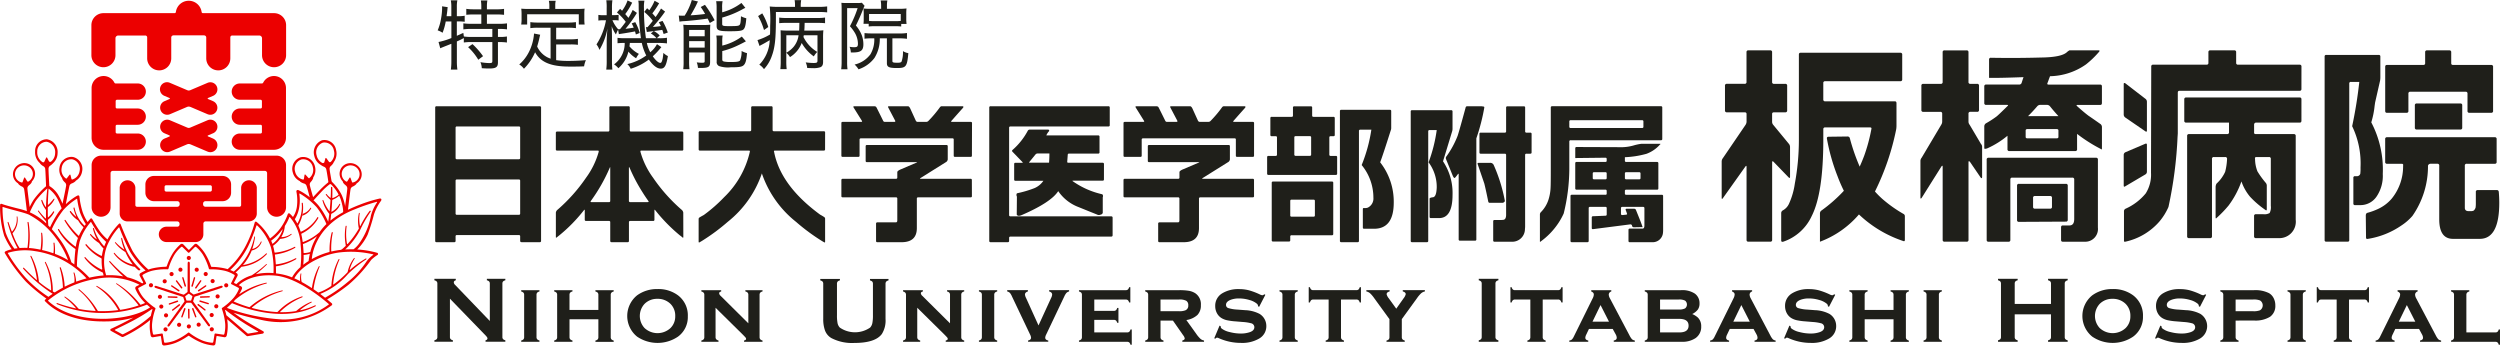 <svg xmlns="http://www.w3.org/2000/svg" width="350" height="48.38" viewBox="0 0 350 48.38"><g transform="translate(-479.574 -687.88)"><g transform="translate(479.574 687.995)"><path d="M524.267,710.394" transform="translate(-484.881 -690.669)" fill="#ec0000"/><path d="M504.032,719.844" transform="translate(-482.478 -691.791)" fill="#ec0000"/><g transform="translate(12.795)"><path d="M509.809,692.843c.366,0,.363.293.363.293v2.927a1.685,1.685,0,0,0,1.685,1.685h0a1.686,1.686,0,0,0,1.686-1.685v-2.927a.264.264,0,0,1,.269-.27h3.782a.4.4,0,0,1,.388.342v2.415a1.685,1.685,0,0,0,1.685,1.685h0a1.685,1.685,0,0,0,1.685-1.685v-4.2a1.684,1.684,0,0,0-1.685-1.685l-9.932,0c-.179,0-.2-.1-.217-.2a1.818,1.818,0,0,0-3.592,0c-.026.146-.048.2-.257.2l-9.89,0h0a1.685,1.685,0,0,0-1.686,1.685v4.2a1.685,1.685,0,0,0,1.686,1.685h0a1.685,1.685,0,0,0,1.684-1.685v-2.415a.4.4,0,0,1,.389-.342h3.782a.265.265,0,0,1,.269.27v2.927a1.684,1.684,0,0,0,1.685,1.685h0a1.685,1.685,0,0,0,1.685-1.685v-2.927s0-.293.363-.293Z" transform="translate(-494.093 -688.011)" fill="#ec0000"/><path d="M520.781,700.91a1.686,1.686,0,0,1,1.519-.952h0a1.684,1.684,0,0,1,1.683,1.684V708.6a1.684,1.684,0,0,1-1.683,1.685h0l-4.776,0a1.14,1.14,0,0,1-1.14-1.139h0a1.14,1.14,0,0,1,1.14-1.14h2.9a.191.191,0,0,0,.19-.19v-.844a.19.19,0,0,0-.19-.189h-2.9a1.139,1.139,0,0,1-1.14-1.139h0a1.139,1.139,0,0,1,1.14-1.14l2.9,0a.191.191,0,0,0,.19-.19v-.843a.19.19,0,0,0-.19-.19h-2.9a1.141,1.141,0,0,1-1.14-1.14h0a1.141,1.141,0,0,1,1.14-1.141h3.093A.212.212,0,0,0,520.781,700.91Z" transform="translate(-496.74 -689.43)" fill="#ec0000"/><path d="M497.326,700.91a1.686,1.686,0,0,0-1.518-.952h0a1.684,1.684,0,0,0-1.684,1.684V708.6a1.684,1.684,0,0,0,1.684,1.685h0l4.776,0a1.14,1.14,0,0,0,1.139-1.139h0a1.14,1.14,0,0,0-1.139-1.14h-2.9a.191.191,0,0,1-.189-.19v-.844a.19.19,0,0,1,.189-.189h2.9a1.14,1.14,0,0,0,1.139-1.139h0a1.14,1.14,0,0,0-1.139-1.14l-2.9,0a.191.191,0,0,1-.189-.19v-.843a.19.19,0,0,1,.189-.19h2.9a1.141,1.141,0,0,0,1.139-1.14h0a1.141,1.141,0,0,0-1.139-1.141h-3.094A.212.212,0,0,1,497.326,700.91Z" transform="translate(-494.097 -689.43)" fill="#ec0000"/><path d="M512.426,703.595l-.693-.294s-.066-.023-.066-.074a.087.087,0,0,1,.066-.081l.693-.294a.99.99,0,1,0-.775-1.822l-2.436,1.036a.735.735,0,0,1-.195.04.625.625,0,0,1-.191-.039l-2.439-1.036a.99.99,0,1,0-.773,1.822l.694.294a.078.078,0,0,1,0,.153l-.694.3a.989.989,0,1,0,.773,1.821l2.349-1a.726.726,0,0,1,.279-.07.947.947,0,0,1,.285.07l2.348,1a.989.989,0,1,0,.775-1.821Z" transform="translate(-495.389 -689.547)" fill="#ec0000"/><path d="M512.426,709.536l-.693-.293s-.066-.024-.066-.074a.087.087,0,0,1,.066-.081l.693-.294a.99.99,0,1,0-.775-1.822l-2.436,1.036a.735.735,0,0,1-.195.04.614.614,0,0,1-.191-.04l-2.439-1.036a.989.989,0,1,0-.773,1.822l.694.3s.063.018.063.075a.087.087,0,0,1-.063.078l-.694.294a.989.989,0,1,0,.773,1.822l2.349-1a.726.726,0,0,1,.279-.07.946.946,0,0,1,.285.07l2.348,1a.99.99,0,1,0,.775-1.822Z" transform="translate(-495.389 -690.253)" fill="#ec0000"/><path d="M497.1,714.739a.314.314,0,0,0-.32.313v4.782a1.327,1.327,0,0,1-1.326,1.327h0a1.326,1.326,0,0,1-1.325-1.327v-5.9a1.325,1.325,0,0,1,1.325-1.325h24.569a1.326,1.326,0,0,1,1.325,1.325v5.9a1.326,1.326,0,0,1-1.325,1.327h0a1.326,1.326,0,0,1-1.326-1.327v-4.782a.314.314,0,0,0-.32-.313Z" transform="translate(-494.097 -690.932)" fill="#ec0000"/><path d="M511.264,717.134h0a.226.226,0,0,1,.226.226v.435a.226.226,0,0,1-.226.227H505.1a.227.227,0,0,1-.227-.227v-.435a.227.227,0,0,1,.227-.226h6.159Zm-.96,5.376a.315.315,0,0,1,.316-.315l6.064,0a1.1,1.1,0,0,0,1.1-1.1v-3.644a1.1,1.1,0,0,0-2.193,0v2.468a.234.234,0,0,1-.231.227H510.6a.335.335,0,0,1-.335-.335V719.7a.334.334,0,0,1,.335-.334l2.386,0a1.188,1.188,0,0,0,1.2-1.175v-1.183a1.187,1.187,0,0,0-1.2-1.175h-9.6a1.187,1.187,0,0,0-1.2,1.175v1.183a1.188,1.188,0,0,0,1.2,1.175l3.266,0a.334.334,0,0,1,.334.334v.114a.335.335,0,0,1-.334.335h-5.639a.234.234,0,0,1-.231-.227v-2.468a1.1,1.1,0,0,0-2.193,0V721.1a1.1,1.1,0,0,0,1.1,1.1l6.964,0a.315.315,0,0,1,.316.315v.107a.314.314,0,0,1-.316.315l-1.51,0a1.076,1.076,0,0,0-1.076,1.076h0a1.076,1.076,0,0,0,1.076,1.076h4.083a1.077,1.077,0,0,0,1.077-1.076h0Z" transform="translate(-494.627 -691.315)" fill="#ec0000"/></g><path d="M528.974,719.225s1.2-1.291,1.57-1.645a10.834,10.834,0,0,1,.947-.825.338.338,0,0,1,.418,0,6.635,6.635,0,0,1,1.366,1.838,6.883,6.883,0,0,1,.576,2.36c0,.121-.4.241-.4.241s.179-.382-.3-1.961a5.743,5.743,0,0,0-1.319-2.081.186.186,0,0,0-.269-.028,9.042,9.042,0,0,0-1.1,1c-.408.436-1.161,1.262-1.161,1.262Z" transform="translate(-485.44 -691.415)" fill="#ec0000"/><path d="M527.637,721.682s-.018.052.031.04a1.871,1.871,0,0,0,1.035-.784c.078-.123.162-.048.122.055a2.039,2.039,0,0,1-1.194.988.093.093,0,0,0-.054.061C527.526,722.22,527.637,721.682,527.637,721.682Z" transform="translate(-485.272 -691.913)" fill="#ec0000"/><path d="M509.818,728.824a.287.287,0,1,1-.287-.287A.287.287,0,0,1,509.818,728.824Z" transform="translate(-483.097 -692.823)" fill="#ec0000"/><path d="M503.609,732.882a.288.288,0,1,1-.361.186A.287.287,0,0,1,503.609,732.882Z" transform="translate(-482.384 -693.337)" fill="#ec0000"/><path d="M505.6,740a.287.287,0,1,1,.063.4A.286.286,0,0,1,505.6,740Z" transform="translate(-482.658 -694.17)" fill="#ec0000"/><path d="M512.951,740.327a.287.287,0,1,1,.4.062A.288.288,0,0,1,512.951,740.327Z" transform="translate(-483.531 -694.168)" fill="#ec0000"/><path d="M515.562,733.439a.287.287,0,1,1,.184-.362A.287.287,0,0,1,515.562,733.439Z" transform="translate(-483.803 -693.338)" fill="#ec0000"/><path d="M513.406,732.77a.287.287,0,1,1,.183-.36A.285.285,0,0,1,513.406,732.77Z" transform="translate(-483.547 -693.259)" fill="#ec0000"/><path d="M512.306,731.648a.287.287,0,1,1,.184-.362A.287.287,0,0,1,512.306,731.648Z" transform="translate(-483.416 -693.126)" fill="#ec0000"/><path d="M510.878,730.962a.287.287,0,1,1,.184-.361A.288.288,0,0,1,510.878,730.962Z" transform="translate(-483.247 -693.044)" fill="#ec0000"/><path d="M513.657,732.91c-.026-.079-.133-.092-.133-.092a.338.338,0,0,0-.111.011l-3.771,1.21a.129.129,0,0,1-.1-.015l-.422-.307a.129.129,0,0,1-.047-.091l-.013-3.964a.316.316,0,0,0-.024-.109s-.044-.1-.127-.1-.126.1-.126.1a.316.316,0,0,0-.024.109l-.014,3.978a.129.129,0,0,1-.047.091l-.436.316a.126.126,0,0,1-.1.016l-3.8-1.219a.313.313,0,0,0-.111-.011s-.107.011-.131.091.054.15.054.15a.307.307,0,0,0,.1.056l3.795,1.25.058.019a.231.231,0,0,1,.024.055l.163.5a.127.127,0,0,1-.016.1l-2.313,3.207a.362.362,0,0,0-.045.1s-.022.106.045.154a.164.164,0,0,0,.16-.005.306.306,0,0,0,.084-.074l2.335-3.188a.126.126,0,0,1,.091-.047h.541a.128.128,0,0,1,.091.047l2.318,3.166a.321.321,0,0,0,.083.075.164.164,0,0,0,.159,0,.167.167,0,0,0,.046-.154.353.353,0,0,0-.045-.1l-2.3-3.186a.126.126,0,0,1-.016-.1l.174-.533a.131.131,0,0,1,.071-.072l3.733-1.228a.308.308,0,0,0,.1-.055S513.684,732.988,513.657,732.91Zm-4.785,1.041a.084.084,0,0,1,.093,0l.427.31a.084.084,0,0,1,.028.088l-.162.5a.083.083,0,0,1-.075.054h-.527a.083.083,0,0,1-.075-.054l-.162-.5a.082.082,0,0,1,.028-.088Z" transform="translate(-482.488 -692.932)" fill="#ec0000"/><path d="M510.184,733.175a.105.105,0,0,1-.13.073h0a.1.1,0,0,1-.071-.13l.337-1.138a.1.1,0,0,1,.12-.064h0a.1.1,0,0,1,.065.118Z" transform="translate(-483.184 -693.223)" fill="#ec0000"/><path d="M510.757,733.518a.105.105,0,0,1-.147.026h0a.106.106,0,0,1-.026-.147l.687-.965a.1.1,0,0,1,.134-.023h0a.094.094,0,0,1,.024.133Z" transform="translate(-483.254 -693.28)" fill="#ec0000"/><path d="M511.181,734.046a.108.108,0,0,1-.147-.027h0a.107.107,0,0,1,.028-.148l.984-.661a.1.1,0,0,1,.133.026h0a.1.1,0,0,1-.025.133Z" transform="translate(-483.308 -693.376)" fill="#ec0000"/><path d="M508.488,730.683a.287.287,0,1,1-.286-.287A.286.286,0,0,1,508.488,730.683Z" transform="translate(-482.939 -693.044)" fill="#ec0000"/><path d="M507.08,731.381a.287.287,0,1,1-.286-.287A.287.287,0,0,1,507.08,731.381Z" transform="translate(-482.772 -693.126)" fill="#ec0000"/><path d="M505.987,732.527a.287.287,0,1,1-.286-.287A.287.287,0,0,1,505.987,732.527Z" transform="translate(-482.642 -693.262)" fill="#ec0000"/><path d="M507.885,733.869a.107.107,0,0,1,.029.147h0a.107.107,0,0,1-.147.029l-.976-.674a.093.093,0,0,1-.026-.131h0a.1.1,0,0,1,.132-.027Z" transform="translate(-482.801 -693.376)" fill="#ec0000"/><path d="M508.4,733.386a.106.106,0,0,1-.02.147h0a.1.1,0,0,1-.148-.019l-.705-.953a.1.1,0,0,1,.019-.135h0a.1.1,0,0,1,.135.019Z" transform="translate(-482.891 -693.282)" fill="#ec0000"/><path d="M509.047,733.107a.108.108,0,0,1-.071.133h0a.108.108,0,0,1-.131-.072l-.325-1.14a.1.1,0,0,1,.065-.119h0a.1.1,0,0,1,.119.065Z" transform="translate(-483.011 -693.223)" fill="#ec0000"/><path d="M505.022,734.717a.287.287,0,1,1-.179.545.287.287,0,0,1,.179-.545Z" transform="translate(-482.551 -693.555)" fill="#ec0000"/><path d="M505.251,736.273a.286.286,0,1,1-.361.183A.285.285,0,0,1,505.251,736.273Z" transform="translate(-482.579 -693.74)" fill="#ec0000"/><path d="M506,737.665a.287.287,0,1,1-.177.546.287.287,0,0,1,.177-.546Z" transform="translate(-482.668 -693.905)" fill="#ec0000"/><path d="M507.86,736.217a.105.105,0,0,1,.148.019h0a.1.1,0,0,1-.018.148l-.941.72a.1.1,0,0,1-.134-.016h0a.1.1,0,0,1,.016-.135Z" transform="translate(-482.818 -693.732)" fill="#ec0000"/><path d="M507.561,735.622a.106.106,0,0,1,.135.066h0a.106.106,0,0,1-.066.134l-1.124.375a.1.1,0,0,1-.122-.06h0a.1.1,0,0,1,.06-.122Z" transform="translate(-482.757 -693.663)" fill="#ec0000"/><path d="M507.495,734.977a.107.107,0,0,1,.1.108h0a.105.105,0,0,1-.108.1l-1.185-.044a.1.1,0,0,1-.093-.1h0a.1.1,0,0,1,.1-.093Z" transform="translate(-482.737 -693.585)" fill="#ec0000"/><path d="M507.756,739.273a.287.287,0,1,1,.063.4A.286.286,0,0,1,507.756,739.273Z" transform="translate(-482.914 -694.083)" fill="#ec0000"/><path d="M509.306,739.535a.287.287,0,1,1,.063.4A.288.288,0,0,1,509.306,739.535Z" transform="translate(-483.098 -694.114)" fill="#ec0000"/><path d="M510.865,739.25a.286.286,0,1,1,.063.4A.286.286,0,0,1,510.865,739.25Z" transform="translate(-483.283 -694.081)" fill="#ec0000"/><path d="M510.093,736.958a.105.105,0,0,1,.063-.135h0a.1.1,0,0,1,.135.063l.395,1.117a.1.1,0,0,1-.058.122h0a.1.1,0,0,1-.122-.057Z" transform="translate(-483.197 -693.806)" fill="#ec0000"/><path d="M509.442,737.035a.106.106,0,0,1,.1-.107h0a.107.107,0,0,1,.108.1l.01,1.186a.094.094,0,0,1-.094.1h0a.1.1,0,0,1-.1-.093Z" transform="translate(-483.121 -693.819)" fill="#ec0000"/><path d="M508.761,736.891a.107.107,0,0,1,.136-.064h0a.108.108,0,0,1,.063.136l-.407,1.113a.1.1,0,0,1-.123.058h0a.1.1,0,0,1-.057-.123Z" transform="translate(-482.993 -693.806)" fill="#ec0000"/><path d="M512.936,738.062a.287.287,0,1,1,.4.063A.285.285,0,0,1,512.936,738.062Z" transform="translate(-483.529 -693.9)" fill="#ec0000"/><path d="M513.664,736.669a.287.287,0,1,1,.4.063A.285.285,0,0,1,513.664,736.669Z" transform="translate(-483.615 -693.734)" fill="#ec0000"/><path d="M513.875,735.1a.287.287,0,1,1,.4.063A.287.287,0,0,1,513.875,735.1Z" transform="translate(-483.641 -693.548)" fill="#ec0000"/><path d="M511.45,735.16a.1.1,0,0,1-.109-.1h0a.1.1,0,0,1,.1-.108l1.185-.03a.094.094,0,0,1,.1.092h0a.1.1,0,0,1-.093.1Z" transform="translate(-483.346 -693.581)" fill="#ec0000"/><path d="M511.322,735.807a.106.106,0,0,1-.07-.132h0a.106.106,0,0,1,.131-.07l1.131.356a.1.1,0,0,1,.063.12h0a.1.1,0,0,1-.12.063Z" transform="translate(-483.335 -693.661)" fill="#ec0000"/><path d="M510.99,736.36a.105.105,0,0,1-.019-.148h0a.1.1,0,0,1,.148-.018l.933.731a.1.1,0,0,1,.018.135h0a.1.1,0,0,1-.135.018Z" transform="translate(-483.3 -693.729)" fill="#ec0000"/><path d="M524.492,713.6a2.048,2.048,0,0,0,.469.263.509.509,0,0,1,.3.4c.072.284.307,1.847.307,1.847l.465-.037s-.286-1.555-.309-1.846a.511.511,0,0,1,.157-.472,1.554,1.554,0,0,0,.395-.482.379.379,0,0,0,.013-.052,2.014,2.014,0,0,0,.338-1.714,1.658,1.658,0,0,0-1.959-1.364,1.81,1.81,0,0,0-1.083,2.227A1.9,1.9,0,0,0,524.492,713.6Zm.267-3.122a1.335,1.335,0,0,1,1.563,1.116,1.582,1.582,0,0,1-.449,1.583.18.18,0,0,1-.27-.059l-.321-.442c-.061-.085-.134-.072-.16.029l-.14.516c-.035.1-.182.129-.264.108a1.533,1.533,0,0,1-.81-1.05A1.456,1.456,0,0,1,524.759,710.483Zm7.165,10.064a6.922,6.922,0,0,1,1-1.93c.108-.217.019-.355-.239-.3a19.425,19.425,0,0,0-2.776.868c-.6.231-1.133.462-1.617.694.087-.739.307-2.594.354-2.823a.509.509,0,0,1,.283-.409,1.541,1.541,0,0,0,.514-.352.627.627,0,0,0,.056-.107,1.484,1.484,0,0,0,.561-1.93,1.591,1.591,0,0,0-2.063-.777,1.484,1.484,0,0,0-.724,2.016,1.575,1.575,0,0,0,.293.42.63.63,0,0,0,.03.117c.092.227.353.39.417.462a.519.519,0,0,1,.179.466c-.011.293-.393,3.122-.393,3.122l.055.012a11.525,11.525,0,0,0-2.024,1.3c.038-.271.074-.568.106-.882l.007-.025a.085.085,0,0,1,.051-.062,2.424,2.424,0,0,0,1.2-1.269c.033-.106-.055-.175-.125-.047a2.68,2.68,0,0,1-1.057,1.053.063.063,0,0,1-.042,0c.049-.523.088-1.076.111-1.608l.005-.012a.159.159,0,0,1,.064-.076,2.758,2.758,0,0,0,1.066-.725c.049-.1-.009-.167-.116-.066a2.846,2.846,0,0,1-.944.56c-.045.015-.057-.011-.062-.033.018-.528.018-1.024,0-1.437a.091.091,0,1,0-.18.018c-.007.5-.024.975-.047,1.414-.011.011-.03.016-.06-.005a3.224,3.224,0,0,1-.483-.473c-.1-.1-.174-.035-.121.066a3.233,3.233,0,0,0,.594.664.212.212,0,0,1,.049.072l0,0c-.037.591-.082,1.117-.13,1.562a.047.047,0,0,1-.031-.012,5.942,5.942,0,0,1-.823-1.481c-.058-.135-.147-.1-.134.008a4.794,4.794,0,0,0,.912,1.819.1.1,0,0,1,.03.074c-.058.485-.113.845-.149,1.06a9.929,9.929,0,0,0-1.363-2.28,7.242,7.242,0,0,0-.959-.936l.261-.049s-.446-1.516-.5-1.8a.51.51,0,0,1,.107-.485,1.536,1.536,0,0,0,.342-.52.658.658,0,0,0,.013-.136,1.848,1.848,0,0,0,.248-1.515,1.686,1.686,0,0,0-2-1.306,1.708,1.708,0,0,0-1.105,2.131,1.833,1.833,0,0,0,.979,1.209.5.5,0,0,0,.057.074,1.519,1.519,0,0,0,.56.27.513.513,0,0,1,.341.364c.075.2.316,1.113.434,1.557a8.429,8.429,0,0,0-1.577-1c-.261-.086-.308.131-.287.226a6.467,6.467,0,0,1,.074,2.035,3.4,3.4,0,0,1-.559,1.5,3.693,3.693,0,0,0-.451-.476c-.1-.085-.227-.043-.281.1a7.9,7.9,0,0,1-1.065,2,6.912,6.912,0,0,1-1.414,1.388,7.462,7.462,0,0,0-1.852-2.3c-.177-.139-.267-.026-.3.1a15.71,15.71,0,0,1-1.4,3.5,11.421,11.421,0,0,1-2.379,2.991c-.071-.022-.144-.045-.217-.064a8.771,8.771,0,0,0-1.759-.25l-.043,0c-.051,0-.156-.005-.189-.008-.084,0-.093-.018-.122-.09-.015-.037-.054-.146-.074-.194l0-.005h0a8.705,8.705,0,0,0-.8-1.645,6.018,6.018,0,0,0-1.055-1.215.283.283,0,0,0-.383-.01l-.737.751a.08.08,0,0,1-.111,0l-.727-.743a.294.294,0,0,0-.391,0,6.019,6.019,0,0,0-1.055,1.215,8.715,8.715,0,0,0-.783,1.619c0,.009-.008.021-.012.032-.017.048-.053.147-.065.178-.029.078-.046.083-.122.087l-.193.01h0a9.013,9.013,0,0,0-1.846.258c-.141.04-.279.084-.414.13a11.591,11.591,0,0,1-2.211-2.6,39.224,39.224,0,0,1-1.674-3.75c-.07-.115-.152-.138-.241-.049a9.928,9.928,0,0,0-1.6,2.184,7,7,0,0,1-1.035-1.1c-.5-.7-1.015-1.618-1.078-1.721s-.174-.215-.3-.055c-.045.056-.183.209-.368.438a6.386,6.386,0,0,1-.689-1.375,11.014,11.014,0,0,1-.455-2.172c-.02-.159-.108-.237-.325-.137a7.956,7.956,0,0,0-1.585,1.188c.147-.762.445-2.3.5-2.51a.515.515,0,0,1,.313-.39,1.522,1.522,0,0,0,.537-.314.658.658,0,0,0,.051-.078,1.83,1.83,0,0,0,.879-1.284,1.707,1.707,0,0,0-1.269-2.036,1.684,1.684,0,0,0-1.889,1.458,1.854,1.854,0,0,0,.367,1.492.623.623,0,0,0,.024.134,1.53,1.53,0,0,0,.382.492.511.511,0,0,1,.145.476c-.023.217-.336,1.728-.5,2.493a9.549,9.549,0,0,0-.635-1.288,3.677,3.677,0,0,0-1.212-1.195c-.034-.594-.122-2.15-.11-2.386a.508.508,0,0,1,.217-.448,2.093,2.093,0,0,0,.408-.352,1.9,1.9,0,0,0,.642-1.391,1.807,1.807,0,0,0-1.5-1.966,1.655,1.655,0,0,0-1.649,1.726,2.011,2.011,0,0,0,.671,1.614.3.3,0,0,0,.025.048,1.515,1.515,0,0,0,.48.393.509.509,0,0,1,.249.433c.028.232.088,1.758.111,2.367l-.006,0a11.248,11.248,0,0,0-1.747,1.911,10.422,10.422,0,0,0-.543.984c-.112-.848-.3-2.322-.313-2.529a.512.512,0,0,1,.18-.466c.063-.072.323-.234.416-.462a.634.634,0,0,0,.03-.117,1.576,1.576,0,0,0,.293-.42,1.485,1.485,0,0,0-.725-2.016,1.591,1.591,0,0,0-2.063.777,1.484,1.484,0,0,0,.562,1.93.528.528,0,0,0,.056.107,1.541,1.541,0,0,0,.514.352.512.512,0,0,1,.283.409c.052.255.316,2.507.376,3.02a9.814,9.814,0,0,0-1.154-.344c-.29-.069-1.815-.455-2.33-.659-.172-.069-.262.028-.262.145a13.886,13.886,0,0,0,.573,4.311,10.934,10.934,0,0,0,1.052,1.888,4.067,4.067,0,0,0-.848.275c-.234.127-.108.272-.068.34a24.189,24.189,0,0,0,2.912,3.921,22.87,22.87,0,0,0,2.856,2.367c-.048.041-.08.067-.094.078-.168.145-.183.241-.026.354s2.394,2.844,8.355,2.767a14.756,14.756,0,0,0,3.952-.538c-.094.05-.191.1-.292.154-1.837.97-2.728,1.362-2.857,1.42a.162.162,0,0,0,0,.287c.156.081,1.52.837,1.52.837a.275.275,0,0,0,.217,0,19.762,19.762,0,0,0,2.644-1.52c.546-.385.9-.666,1.114-.849-.031.211-.052.415-.06.595a6.119,6.119,0,0,0,.138,1.6.284.284,0,0,0,.3.234c.008,0,1.037-.175,1.04-.175a.079.079,0,0,1,.086.069l.153,1.027a.294.294,0,0,0,.319.227,6,6,0,0,0,1.568-.364,8.683,8.683,0,0,0,1.55-.826.59.59,0,0,0,.056-.036l.158-.106c.07-.046.086-.04.152,0,.024.012.14.089.222.144a8.719,8.719,0,0,0,1.562.818,6.029,6.029,0,0,0,1.568.363.283.283,0,0,0,.317-.218c0-.006.152-1.04.154-1.04a.078.078,0,0,1,.091-.062l1.024.171a.3.3,0,0,0,.315-.233,6.053,6.053,0,0,0,.138-1.6,6.311,6.311,0,0,0-.076-.688c.464.382,2.621,2.248,2.681,2.3a.425.425,0,0,0,.152.077l.076-.011c.077-.01,2.04-.346,2.041-.346.187-.037.243-.225.124-.312s-1.4-.791-2.513-1.477c-.649-.4-1.228-.812-1.673-1.143a32.414,32.414,0,0,0,3.591.933,12.029,12.029,0,0,0,10.16-1.967.181.181,0,0,0,.012-.278c-.026-.02-.265-.233-.653-.552a25.883,25.883,0,0,0,2.966-2.031,19.113,19.113,0,0,0,3.2-3.5,5.339,5.339,0,0,1,.872-.681.167.167,0,0,0-.054-.315,12.739,12.739,0,0,0-2.772-.461,7.605,7.605,0,0,0,1.458-2.072A27.358,27.358,0,0,0,531.924,720.547Zm-43.714-6.537a1.355,1.355,0,0,1,1.505-1.19,1.372,1.372,0,0,1,1,1.648,1.438,1.438,0,0,1-1.051,1.183.162.162,0,0,1-.088-.094l-.127-.519c-.026-.1-.1-.117-.16-.033l-.332.434a.234.234,0,0,1-.11.087A1.448,1.448,0,0,1,488.21,714.009Zm39.866,1.937a1.249,1.249,0,0,1-.543-.561,1.191,1.191,0,0,1,.6-1.612,1.278,1.278,0,0,1,1.665.6,1.192,1.192,0,0,1-.6,1.613,1.273,1.273,0,0,1-.278.085.24.24,0,0,1-.082-.118l-.183-.514c-.035-.1-.108-.107-.164-.018l-.278.456A.171.171,0,0,1,528.076,715.946Zm-5.232-.478a.23.23,0,0,1-.118-.078l-.365-.406c-.07-.078-.141-.057-.158.046l-.085.528a.159.159,0,0,1-.08.1,1.436,1.436,0,0,1-1.142-1.1,1.376,1.376,0,0,1,.869-1.723,1.358,1.358,0,0,1,1.6,1.068A1.444,1.444,0,0,1,522.843,715.469Zm-1.361,3.949a5.941,5.941,0,0,0,0-1.71c-.019-.136.016-.118.177-.027a9.921,9.921,0,0,1,2.266,1.867,10.129,10.129,0,0,1,1.347,2.334,7.648,7.648,0,0,0-.961,1.138,7.2,7.2,0,0,1-2.3,1.373c-.03.011-.056-.013-.074-.067l0,0c-.008-.067-.018-.137-.027-.206-.037-.271-.086-.524-.144-.764a.073.073,0,0,0,0-.03c-.007-.027-.009-.085.016-.1a5.29,5.29,0,0,0,2.342-2.159c.055-.109-.056-.248-.136-.108a5.017,5.017,0,0,1-2.268,1.988c-.031.015-.048.012-.075-.063a.045.045,0,0,0-.011-.016,6.824,6.824,0,0,0-.264-.7l0-.011c-.009-.022-.037-.078-.007-.122a4.881,4.881,0,0,0,.608-3.045c-.008-.112-.162-.149-.158,0a4.779,4.779,0,0,1-.563,2.749c-.015.027-.047.072-.076.022a5.858,5.858,0,0,0-.333-.552A4.459,4.459,0,0,0,521.483,719.418Zm.6,6.818c0-.018.006-.034.021-.036a3.788,3.788,0,0,0,.816-.152c.04-.014.021.03.022.049-.087.4-.137.739-.164.961a9.134,9.134,0,0,0-.75.523A9.789,9.789,0,0,0,522.081,726.236Zm.029-.3c-.031,0-.031-.006-.037-.06a.056.056,0,0,0,0-.013c-.015-.337-.043-.718-.09-1.145.005-.023.012-.042.025-.046a6.945,6.945,0,0,0,1.953-1.1c-.137.23-.263.463-.384.7a7.31,7.31,0,0,0-.55,1.478c-.009.022.006.033-.055.052A3.079,3.079,0,0,1,522.11,725.939Zm-2.035-5c.016-.037.015-.086.081-.019a6.236,6.236,0,0,1,1.5,3.831,13.573,13.573,0,0,1-.016,3.157,5.491,5.491,0,0,0-1.182,1.44,7.9,7.9,0,0,0-1.289-.4c-.331-.071-.65-.123-.955-.159,0-.183,0-.525-.017-.96.011-.017.027-.034.041-.036a7.511,7.511,0,0,0,2.768-.976c.094-.061.055-.208-.074-.139a7.572,7.572,0,0,1-2.7.853.07.07,0,0,1-.047-.017c-.023-.395-.062-.844-.127-1.308,0-.023,0-.055.022-.059a7.461,7.461,0,0,0,2.787-.923c.1-.057.059-.207-.072-.139a7.612,7.612,0,0,1-2.72.8.081.081,0,0,1-.077-.071c-.026-.153-.056-.307-.088-.46-.027-.13-.06-.256-.1-.382,0-.056.015-.07.034-.083a3.93,3.93,0,0,0,.926-.905l.007-.006a.114.114,0,0,1,.078-.024,2.757,2.757,0,0,0,1.513-.588c.078-.081.036-.155-.09-.079a2.362,2.362,0,0,1-1.289.429c-.034,0-.026-.025-.016-.039l-.011.015a3.724,3.724,0,0,0,.49-1.54A7.18,7.18,0,0,0,520.075,720.939Zm-1.218,2.011c.088-.109.167-.211.24-.307.028-.029.057-.033.046.009a4.072,4.072,0,0,1-1.351,1.959c-.026.02-.051.05-.09.011l-.009-.005c-.049-.139-.1-.276-.162-.406A6.915,6.915,0,0,0,518.857,722.95Zm-4.534,2.021a22.236,22.236,0,0,0,1.139-2.846c.026-.075.063-.089.152-.012a7.635,7.635,0,0,1,1.885,3.024,12.334,12.334,0,0,1,.363,3.612,8.184,8.184,0,0,0-2.489.161,15.747,15.747,0,0,0,1.526-1.323c.076-.082.012-.166-.093-.063a15.83,15.83,0,0,1-2,1.543,5.355,5.355,0,0,0-2.149,1.224c-.155-.078-.278-.139-.278-.141a.076.076,0,0,1-.032-.1l.479-.922a.294.294,0,0,0-.123-.371c-.049-.03-.1-.058-.151-.086a9.829,9.829,0,0,0,.822-.808h0a5.793,5.793,0,0,0,3.522-1.73c.085-.072.029-.219-.08-.121a6.046,6.046,0,0,1-3.231,1.614h0a7.2,7.2,0,0,0,1.229-2.037.094.094,0,0,1,.027-.011,1.828,1.828,0,0,0,1.341-1.141c.053-.1-.041-.183-.109-.052a1.71,1.71,0,0,1-1.156.984.026.026,0,0,1-.023,0,9.959,9.959,0,0,0,.383-1.645c.019-.111-.092-.167-.113-.022a8.5,8.5,0,0,1-2.867,4.837c-.16-.079-.327-.152-.5-.218A11.394,11.394,0,0,0,514.323,724.971Zm-18.132-2.61c.061-.02.081-.011.111.07a30.319,30.319,0,0,0,1.434,3.249,11.491,11.491,0,0,0,2.221,2.71,5.675,5.675,0,0,0-.7.353.283.283,0,0,0-.128.361c0,.007.486.932.486.934a.079.079,0,0,1-.037.1l-.1.049a7.155,7.155,0,0,0-2.082-.852,20.557,20.557,0,0,1-2.367-2.2c-.131-.152-.227-.046-.134.075a21.981,21.981,0,0,0,1.94,2,10.4,10.4,0,0,0-2.4-.156,6.243,6.243,0,0,1,.132-4.141A9.213,9.213,0,0,1,496.191,722.36Zm-3.93-.753c.062-.082.077.017.12.091.071.12.6,1.033.953,1.5a10.607,10.607,0,0,0,1.1,1.178c-.1.2-.187.414-.266.631a6.265,6.265,0,0,1-1.435-2.5c-.047-.125-.176-.088-.143.059a6.6,6.6,0,0,0,.529,1.415c0,.018,0,.036-.024.02a4.491,4.491,0,0,1-.771-.676c-.079-.089-.189-.027-.137.071a4.546,4.546,0,0,0,1.208,1.115.384.384,0,0,1,.078.078l.011.015c.009.014.01.016.005.007a4.083,4.083,0,0,0,.576.691,5.658,5.658,0,0,0-.222,1c-.028.04-.1.029-.124.015a6.181,6.181,0,0,1-2.023-1.581c-.1-.111-.21.03-.138.115a6.611,6.611,0,0,0,2.182,1.812.292.292,0,0,1,.064.1,7.646,7.646,0,0,0,.083,1.417.049.049,0,0,0-.014.017.082.082,0,0,1-.1.047,7.144,7.144,0,0,1-2.232-1.695c-.1-.11-.185.015-.119.1a6.522,6.522,0,0,0,2.521,2.013.329.329,0,0,1,.051.071c.033.148.064.264.085.342-.288.023-.586.056-.895.1-.379.059-.746.131-1.1.214a16.008,16.008,0,0,0-1.741-1.592,16.9,16.9,0,0,1,.377-3.46A7.816,7.816,0,0,1,492.261,721.608Zm-3.84-1.672a8.9,8.9,0,0,1,1.862-1.57c.079-.06.1-.019.1.06a13.184,13.184,0,0,0,.395,1.854,8.662,8.662,0,0,0,.81,1.612c-.053.071-.107.145-.163.225a.116.116,0,0,1-.043-.029,4.768,4.768,0,0,1-1.369-2.449c-.04-.143-.176-.059-.149.049a7.165,7.165,0,0,0,.368,1.125c0,.028-.015.047-.064,0a5.383,5.383,0,0,1-.663-.709c-.085-.119-.205,0-.143.1a3.547,3.547,0,0,0,1.095,1.132c.01.006.033.026.059.047a3.815,3.815,0,0,0,.7.892.133.133,0,0,1,.032.11,7.9,7.9,0,0,0-.621,1.132c-.025.011-.047.015-.059,0a12.656,12.656,0,0,1-1.8-2.158c-.093-.133-.205-.03-.144.076a11.621,11.621,0,0,0,1.809,2.341.12.12,0,0,1,.044.094,5.033,5.033,0,0,0-.248.908c-.012.071-.023.145-.035.219h0c-.033.042-.039.059-.069.038a8.936,8.936,0,0,1-2.273-2.392c-.1-.139-.215-.035-.15.073a7.693,7.693,0,0,0,2.4,2.645.266.266,0,0,1,.035.055c-.121.982-.15,1.919-.155,2.119-.062-.046-.126-.093-.191-.138s-.144-.1-.227-.16a10.787,10.787,0,0,0-1.761-3.425c-.336-.452-.661-.852-.978-1.207A13.134,13.134,0,0,1,488.421,719.936Zm-2.042-3.015a4.4,4.4,0,0,1,1.278,1.5c.289.6.47,1.056.547,1.263a7.256,7.256,0,0,0-.608.8,15.622,15.622,0,0,0-1.02,1.853c-.081-.086-.162-.17-.242-.25-.008-.09-.026-.358-.043-.771a.108.108,0,0,1,.035-.064,3.171,3.171,0,0,0,.817-1.009c.061-.094-.051-.213-.135-.093a3.613,3.613,0,0,1-.694.792c-.019.016-.03.015-.035.01-.011-.387-.018-.862-.013-1.4,0,0,.009,0,.014-.015a.213.213,0,0,1,.056-.066,2.968,2.968,0,0,0,.84-1.013c.052-.1-.019-.185-.114-.077a7.809,7.809,0,0,1-.674.757.125.125,0,0,1-.113.035l0,.039C486.285,718.524,486.317,717.756,486.379,716.921Zm-.583-3.809a.181.181,0,0,1-.26.11,1.584,1.584,0,0,1-.746-1.46,1.334,1.334,0,0,1,1.31-1.4,1.458,1.458,0,0,1,1.191,1.6,1.54,1.54,0,0,1-.588,1.192.231.231,0,0,1-.279-.054l-.24-.479c-.047-.093-.121-.092-.163,0Zm-1.25,5.563a11.252,11.252,0,0,1,1.614-1.753.37.37,0,0,1,.042-.033,24.035,24.035,0,0,0-.187,2.586.061.061,0,0,1-.081-.029,4.372,4.372,0,0,1-.427-.864c-.046-.14-.176-.086-.153.023a3.3,3.3,0,0,0,.558,1.162,1.69,1.69,0,0,1,.1.162c-.006.384-.006.76,0,1.109-.011.036-.032.081-.056.06a9.7,9.7,0,0,1-.943-1.06c-.1-.111-.174-.005-.115.071.048.06.615.854,1.067,1.336a.643.643,0,0,1,.062.131c0,.072.005.142.009.211a8.11,8.11,0,0,0-2.29-1.547A13.006,13.006,0,0,1,484.546,718.676Zm-1.448-3.25c-.055-.089-.128-.082-.163.018l-.184.514a.234.234,0,0,1-.082.118,1.281,1.281,0,0,1-.277-.085,1.192,1.192,0,0,1-.6-1.613,1.277,1.277,0,0,1,1.664-.6,1.19,1.19,0,0,1,.6,1.612,1.248,1.248,0,0,1-.542.561.171.171,0,0,1-.137-.064Zm-2.737,7.632a13.418,13.418,0,0,1-.436-3.493c-.005-.078.034-.088.116-.059.883.311,2.851.734,3.591,1.068a11.128,11.128,0,0,1,3.795,3.328,11.679,11.679,0,0,1,1.673,3.038,11.18,11.18,0,0,0-1.815-.877h0a.885.885,0,0,1-.018-.138,7.468,7.468,0,0,0-.06-1.371c-.023-.108-.158-.1-.148.038a5.484,5.484,0,0,1,0,1.314.091.091,0,0,1-.035.062,13.389,13.389,0,0,0-1.547-.444.107.107,0,0,1-.007-.066,8.078,8.078,0,0,0,.006-2.3c-.026-.109-.153-.092-.141.047a11.172,11.172,0,0,1-.083,2.227.036.036,0,0,1-.029.034c-.282-.059-.575-.112-.883-.157-.237-.034-.465-.058-.687-.073-.011,0-.025-.013-.018-.057a12.25,12.25,0,0,0-.054-3.513c-.039-.1-.179-.11-.157.027a13.21,13.21,0,0,1-.005,3.485.063.063,0,0,1-.041.041,8.562,8.562,0,0,0-1.059.023l.014,0a.039.039,0,0,1-.033-.02,8.488,8.488,0,0,1-.8-1.587c-.041-.1-.088-.217-.142-.356l.005-.005-.012-.015c-.01-.023-.019-.046-.028-.071a.073.073,0,0,1,.02-.035,2.791,2.791,0,0,0,.678-2.259c-.015-.13-.121-.092-.115-.009a2.632,2.632,0,0,1-.635,2.047c-.015.017-.034,0-.048-.011-.122-.33-.273-.75-.462-1.293-.024-.067-.147-.057-.121.065a16.758,16.758,0,0,0,.649,2c.145.36.5,1.123.721,1.526.017.031.03.041,0,.054-.15.017-.291.039-.424.061A8.371,8.371,0,0,1,480.361,723.057Zm2.65,6.163a20.357,20.357,0,0,1-2.329-3.233c-.028-.048-.019-.057.039-.086a8.213,8.213,0,0,1,3.775-.223,12.139,12.139,0,0,1,7.181,3.8l.012.011c-.5.132-.976.285-1.422.448-.018,0-.04-.012-.041-.057a4.71,4.71,0,0,0-.224-1.153c-.044-.121-.156-.066-.134.013a3.452,3.452,0,0,1,.126,1.241.383.383,0,0,1-.011.066c-.485.189-.931.393-1.336.6-.01,0-.017-.011-.02-.035a8.686,8.686,0,0,0-.546-2.631c-.059-.1-.177-.054-.136.08a11.493,11.493,0,0,1,.434,2.651.156.156,0,0,1-.024.087c-.409.218-.771.432-1.081.632a.129.129,0,0,1-.115,0c-.06-.031-.117-.064-.175-.1a.146.146,0,0,1-.019-.07,8.544,8.544,0,0,0-.981-4.027c-.059-.1-.168-.072-.117.058a9.394,9.394,0,0,1,.866,3.817.149.149,0,0,1-.015.071,13.487,13.487,0,0,1-1.663-1.178.255.255,0,0,1-.045-.109,9.522,9.522,0,0,0-1.051-3.528c-.066-.09-.179-.023-.106.1a10.971,10.971,0,0,1,.889,3.214c0,.033-.026.03-.048.024-.715-.619-1.312-1.228-1.756-1.676-.1-.106-.182.04-.108.122a20.505,20.505,0,0,0,4.06,3.462c.058.039.049.02.017.063-.221.152-.405.286-.552.4A16.79,16.79,0,0,1,483.011,729.22Zm11.261,5.922c-1.673.046-5.374-.163-7.918-2.462-.073-.065-.071-.1.067-.2a14.391,14.391,0,0,1,6.626-2.926,9.346,9.346,0,0,1,6.056.828l-.452.225a.3.3,0,0,0-.117.374,6.074,6.074,0,0,0,.83,1.38,6.149,6.149,0,0,0,.527.569c-.124.056-.325.142-.595.242v0l-.011,0-.016.006c-.017,0-.039,0-.064-.033a12.711,12.711,0,0,0-3.289-2.956c-.085-.038-.14.034-.04.1a13.194,13.194,0,0,1,3.064,2.936c.026.033.018.056.009.067a15.1,15.1,0,0,1-2.527.6.123.123,0,0,1-.058-.062,8.055,8.055,0,0,0-3.2-3.272c-.1-.052-.173.026-.058.1a9.319,9.319,0,0,1,2.99,3.209.06.06,0,0,1,0,.067,16.937,16.937,0,0,1-2.789.133c-.016,0-.038-.019-.063-.06a11.372,11.372,0,0,0-2.565-2.98c-.1-.054-.172.03-.063.116a9.9,9.9,0,0,1,2.33,2.852c.021.035-.013.05-.026.055a17.973,17.973,0,0,1-2.257-.271h0a.4.4,0,0,1-.193-.153,8.347,8.347,0,0,0-1.775-1.571c-.1-.054-.134.04-.078.085a11.044,11.044,0,0,1,1.6,1.532c.01.012.011.019.008.023a19.167,19.167,0,0,1-2.627-.748c-.15-.053-.135.115-.024.159a17.047,17.047,0,0,0,12.57.056c.154.139.307.268.443.379l-.094.068C499.987,733.945,498.068,735.041,494.272,735.142Zm6.572-1.038c-.055.182-.108.4-.156.639a14.593,14.593,0,0,1-1.581,1.246,19.635,19.635,0,0,1-2.3,1.317.168.168,0,0,1-.147-.005c-.03-.029-.979-.532-.983-.536a.061.061,0,0,1,0-.1c.057-.029,1.742-.835,2.633-1.319a24.846,24.846,0,0,0,2.561-1.577c.048.043.048.063.029.131-.009.041-.041.15-.054.2Zm10.15,3.11c-.026.114-.063.163-.182.152l-1.068-.16a.119.119,0,0,0-.137.11c0,.005-.153.961-.174,1.052-.026.117-.091.136-.2.127a4.821,4.821,0,0,1-1.3-.3,8.188,8.188,0,0,1-1.742-1v0c-.17-.134-.189-.173-.325-.064-.048.04-.107.079-.16.123a8.283,8.283,0,0,1-1.666.946,4.839,4.839,0,0,1-1.3.3c-.116.01-.174-.01-.2-.127,0,0-.177-1.06-.177-1.065a.121.121,0,0,0-.148-.1s-.962.15-1.056.159c-.118.011-.155-.043-.182-.151a4.861,4.861,0,0,1-.117-1.325,8.212,8.212,0,0,1,.415-1.968h0c.077-.211.11-.241-.036-.338-.052-.033-.109-.077-.167-.113a8.208,8.208,0,0,1-1.438-1.311,4.84,4.84,0,0,1-.685-1.142c-.045-.106-.043-.167.058-.229l.959-.5a.117.117,0,0,0,.047-.168c0-.005-.441-.869-.479-.955-.046-.109-.006-.163.088-.22a4.861,4.861,0,0,1,1.225-.521,8.193,8.193,0,0,1,1.994-.213h0c.246.006.285.037.332-.138.017-.06.041-.13.058-.2a8.189,8.189,0,0,1,.794-1.748,4.843,4.843,0,0,1,.874-1c.087-.076.146-.094.235-.016l.771.757a.119.119,0,0,0,.175-.007s.689-.688.761-.75c.089-.078.152-.057.236.016a4.8,4.8,0,0,1,.874,1,8.211,8.211,0,0,1,.82,1.837v0c.063.221.053.265.23.257.026,0,.055,0,.083,0h0a8.3,8.3,0,0,1,2.018.217,4.887,4.887,0,0,1,1.224.521c.1.061.135.11.088.219l-.482.966a.118.118,0,0,0,.061.165c.005,0,.868.443.948.492.1.062.1.128.058.23a4.823,4.823,0,0,1-.685,1.141,8.176,8.176,0,0,1-1.483,1.342c-.195.133-.242.134-.18.3.012.034.025.069.036.1a8.163,8.163,0,0,1,.416,1.967A4.856,4.856,0,0,1,510.995,737.214Zm2.352-1.724c1.138.761,2.288,1.387,2.342,1.421a.049.049,0,0,1,.021.075s-1.29.217-1.344.228a.184.184,0,0,1-.163-.044c-.043-.043-1.159-1-1.464-1.259-.248-.211-1.154-.988-1.477-1.266-.045-.2-.094-.4-.142-.555h0c-.015-.051-.041-.145-.049-.175l0-.015c.04.012.08.026.118.04C511.527,734.208,512.317,734.8,513.347,735.49Zm12.221-2.447c.075.065.064.089,0,.127a10.74,10.74,0,0,1-6.364,2.075,26.424,26.424,0,0,1-7.755-1.585l-.092-.078a9.343,9.343,0,0,0,.7-.627c1.615.686,7.287,2.762,11.69.436.1-.051.03-.177-.1-.115a9.721,9.721,0,0,1-2.023.681c-.014-.011-.038-.036-.011-.06a8.634,8.634,0,0,1,1.569-1.035c.063-.035.044-.131-.062-.1a7.447,7.447,0,0,0-2.018,1.245.545.545,0,0,1-.167.074h0a12.4,12.4,0,0,1-2.142.137c-.007-.005-.029-.026,0-.054a9.4,9.4,0,0,1,3.073-2.02c.129-.055.082-.145-.029-.131a8.262,8.262,0,0,0-3.373,2.145.187.187,0,0,1-.122.044,16.9,16.9,0,0,1-3.481-.573c-.014-.016-.033-.045-.006-.07a11.208,11.208,0,0,1,4.22-2.265c.136-.035.092-.134-.018-.119a10.586,10.586,0,0,0-4.509,2.314.114.114,0,0,1-.059.033,17.74,17.74,0,0,1-2.206-.8c.082-.087.16-.174.23-.256a11.628,11.628,0,0,1,4.337-2.251c.135-.036.091-.135-.019-.12a10.856,10.856,0,0,0-3.787,1.631,5.855,5.855,0,0,0,.39-.749.282.282,0,0,0-.109-.367s-.149-.075-.325-.163c.334-.323,1.96-1.692,5.281-1.33C520.926,729.418,524,731.677,525.567,733.043Zm6.165-6.944c.188.037.089.1.022.15a4.217,4.217,0,0,0-.854.85,12.5,12.5,0,0,1-2.681,2.927,20.1,20.1,0,0,1-3.138,2.17c-.183-.148-.39-.309-.617-.479l-.005-.009c-.041-.056-.061-.045.009-.071a10.162,10.162,0,0,0,3.831-2.767,17.366,17.366,0,0,1,2.524-2.025c.089-.066.053-.2-.073-.121a13.517,13.517,0,0,0-2.2,1.592l0,0a.084.084,0,0,1-.014-.08,5.62,5.62,0,0,1,.668-1.475c.073-.12-.023-.179-.089-.089a4.852,4.852,0,0,0-.863,1.88.332.332,0,0,1-.047.1l-.034.034a13.678,13.678,0,0,1-1.938,1.675.123.123,0,0,1-.018-.077,10.408,10.408,0,0,1,.866-3.388c.051-.131-.057-.155-.117-.059a9.191,9.191,0,0,0-.995,3.632.2.2,0,0,1-.034.094,7.7,7.7,0,0,1-1.749.9.12.12,0,0,1-.075,0c-.2-.145-.412-.3-.633-.446a.119.119,0,0,1-.009-.059,12.654,12.654,0,0,1,.832-3.078c.045-.133-.044-.157-.1-.062a9.338,9.338,0,0,0-.954,2.974c-.007.048-.025.048-.035.044-.435-.287-.9-.573-1.384-.834a.184.184,0,0,1-.037-.069,3,3,0,0,1-.031-1.074c.009-.07-.091-.1-.115,0a3.581,3.581,0,0,0-.062.951c0,.046-.016.047-.03.041q-.383-.2-.776-.37c1.167-2.1,4.376-3.417,6.4-3.633A13.506,13.506,0,0,1,531.733,726.1Zm-2.677-.682c-.353-.008-.718,0-1.092.02a.159.159,0,0,0-.016-.01c-.064-.026.06-.08.112-.133a10.481,10.481,0,0,0,1.881-2.468,17.869,17.869,0,0,1,1.52-2.674c.07-.086-.054-.21-.145-.1a13.206,13.206,0,0,0-1.307,2.12h0a.1.1,0,0,1-.047-.069,4.818,4.818,0,0,1-.031-1.675c.018-.138-.1-.152-.118-.044a4.883,4.883,0,0,0-.009,2.068.356.356,0,0,1,0,.085c-.047.079-.092.156-.138.228a11.442,11.442,0,0,1-1.434,1.914l0-.006s-.073.012-.083-.037a7.9,7.9,0,0,1-.05-2.4c.012-.139-.115-.156-.14-.047a7.8,7.8,0,0,0,.012,2.638.331.331,0,0,1-.008.123c-.166.158-.321.3-.472.431a1.049,1.049,0,0,1-.21.115,11.683,11.683,0,0,0-1.3.225.094.094,0,0,1-.033-.07,10.878,10.878,0,0,1,.211-2.533c.023-.137-.118-.131-.156-.027a9.689,9.689,0,0,0-.292,2.615.127.127,0,0,1-.037.092,10.191,10.191,0,0,0-1.526.533c-.337.149-.643.3-.924.458.07-1.049.832-4.957,6.047-6.98a26.457,26.457,0,0,1,2.972-1.021c.192-.053.13.022.086.108a6.075,6.075,0,0,0-.824,1.8,9.665,9.665,0,0,1-1.584,3.818A3.635,3.635,0,0,1,529.055,725.417Zm-10.085-1.743.009-.01A.046.046,0,0,0,518.97,723.673Zm-20.58,4.184a.237.237,0,0,1,.064.026,4.264,4.264,0,0,0,.481.449c.13.1.37-.026.238-.173a8.564,8.564,0,0,1-2.5-4.271c-.035-.127-.148-.089-.13.056a6.728,6.728,0,0,0,.423,1.467c0,.02.006.055-.023.033a7.6,7.6,0,0,1-1.158-.985c-.084-.085-.161-.047-.108.052a4.892,4.892,0,0,0,1.388,1.25c.026.016.052.024.064.042a8.2,8.2,0,0,0,1,1.7c.005.018.006.04-.024.033a4.694,4.694,0,0,1-2.473-1.587c-.106-.1-.173.012-.1.1A4.693,4.693,0,0,0,498.39,727.858Zm-16.055-2.619h0Z" transform="translate(-479.574 -690.622)" fill="#ec0000"/></g><g transform="translate(540.5 694.931)"><g transform="translate(0 7.823)"><path d="M563.533,723.6a.169.169,0,0,1-.193.189h-2.515c-.145,0-.219-.063-.219-.189v-.62a.167.167,0,0,0-.189-.189h-8.662a.168.168,0,0,0-.19.189v.62a.167.167,0,0,1-.189.189H548.9a.167.167,0,0,1-.189-.189V704.949a.169.169,0,0,1,.19-.191h14.443a.169.169,0,0,1,.19.191Zm-2.927-11.611v-4.214a.168.168,0,0,0-.191-.189h-8.658a.169.169,0,0,0-.192.189v4.214a.169.169,0,0,0,.192.189h8.658A.168.168,0,0,0,560.606,711.993Zm0,7.779V715.2a.168.168,0,0,0-.191-.19h-8.658a.169.169,0,0,0-.192.19v4.568a.169.169,0,0,0,.192.19h8.658A.168.168,0,0,0,560.606,719.772Z" transform="translate(-548.709 -704.758)" fill="#1f1f1a"/><path d="M585.725,723.056c0,.127-.048.144-.143.048a2.786,2.786,0,0,0-.333-.262,23.271,23.271,0,0,1-3.45-3.522q-.119-.167-.119.048v1.262a.168.168,0,0,1-.19.189H578.3c-.127,0-.19.056-.19.167V723.6c0,.126-.056.189-.167.189h-2.26a.168.168,0,0,1-.19-.189v-2.618c0-.11-.063-.167-.19-.167h-3.188a.168.168,0,0,1-.19-.189v-1.262q0-.214-.119-.048a21.859,21.859,0,0,1-3.45,3.522c-.079.064-.19.151-.333.262-.1.1-.143.079-.143-.048v-3.4a.643.643,0,0,1,.262-.428,23.373,23.373,0,0,0,3.974-4.472,11.192,11.192,0,0,0,1.761-3.618q.024-.167-.1-.167h-5.711q-.19,0-.19-.167v-2.308a.168.168,0,0,1,.189-.19h7.116a.168.168,0,0,0,.189-.19v-3.164a.169.169,0,0,1,.192-.191h2.471a.169.169,0,0,1,.192.191v3.164q0,.19.167.19h7.162c.111,0,.167.064.167.19V710.8a.147.147,0,0,1-.167.167h-5.734q-.119,0-.1.167a11.191,11.191,0,0,0,1.761,3.618,23.374,23.374,0,0,0,3.974,4.472.643.643,0,0,1,.262.428Zm-10.232-5.067V713.4c0-.144-.024-.151-.071-.025a23.84,23.84,0,0,1-2.641,4.64q-.119.167.1.167H575.3A.168.168,0,0,0,575.493,717.988Zm5.33.023q-.428-.594-.857-1.285a23.293,23.293,0,0,1-1.761-3.355c-.063-.126-.1-.119-.1.025v4.592a.168.168,0,0,0,.19.19h2.451Q580.942,718.178,580.823,718.011Z" transform="translate(-550.985 -704.758)" fill="#1f1f1a"/><path d="M608.262,710.778a.168.168,0,0,1-.19.19h-6.829q-.19,0-.119.167.9,4.735,6.448,8.8a6.465,6.465,0,0,1,.595.357.281.281,0,0,1,.1.238V723.7q0,.19-.143.1l-.286-.167a27.916,27.916,0,0,1-3.641-2.689,14.69,14.69,0,0,1-4.783-6.781,14.7,14.7,0,0,1-4.783,6.781,28.038,28.038,0,0,1-3.641,2.689l-.286.167q-.143.1-.143-.1v-3.117q0-.19.1-.238c.174-.111.381-.229.619-.357a21.173,21.173,0,0,0,2.855-2.5,12.717,12.717,0,0,0,3.593-6.353c.032-.111-.009-.167-.119-.167h-6.853a.168.168,0,0,1-.19-.19v-2.332a.167.167,0,0,1,.19-.189h6.972a.169.169,0,0,0,.19-.191v-3.116a.168.168,0,0,1,.19-.191h2.641c.11,0,.167.063.167.191v3.116a.169.169,0,0,0,.19.191h6.972a.168.168,0,0,1,.19.189Z" transform="translate(-553.678 -704.758)" fill="#1f1f1a"/><path d="M631.513,711.682c0,.111-.065.167-.193.167h-2.161q-.193,0-.193-.167v-2.26a.147.147,0,0,0-.166-.167H615.974c-.127,0-.19.056-.19.167v2.26c0,.111-.064.167-.192.167h-2.161q-.193,0-.193-.167v-4.568c0-.111.063-.167.191-.167H616c.142,0,.174-.055.1-.167l-1.142-1.831c-.08-.128-.048-.191.1-.191h2.759c.174,0,.286.055.333.167q.048.071.929,1.856a.258.258,0,0,0,.261.167h1.309c.127,0,.167-.055.12-.167l-.976-1.856c-.048-.111-.016-.167.094-.167h2.665q.19,0,.357.381l.739,1.618a.287.287,0,0,0,.261.19h1.214a.426.426,0,0,0,.309-.145,16.52,16.52,0,0,0,1.618-1.924.343.343,0,0,1,.286-.121h2.854q.19,0,.1.193l-.19.217q-.286.312-1.451,1.635c-.08.1-.056.145.071.145h2.616c.127,0,.191.056.191.167Zm0,5.663c0,.111-.064.167-.191.167h-7.329a.168.168,0,0,0-.19.19v4.116q0,1.975-2.142,1.975h-3.379a.167.167,0,0,1-.189-.189v-2.4a.168.168,0,0,1,.189-.19h2.57c.144,0,.215-.086.215-.262V717.7a.169.169,0,0,0-.191-.19h-7.447c-.128,0-.191-.056-.191-.167v-2.237a.169.169,0,0,1,.191-.19h7.447c.127,0,.191-.055.191-.166v-.762c0-.111.134-.229.4-.357l2.283-.976c.127-.048.127-.07,0-.07h-6.924a.168.168,0,0,1-.189-.191v-2.022a.168.168,0,0,1,.189-.19h11.112a.169.169,0,0,1,.191.19v1.832a.519.519,0,0,1-.286.4l-3.5,2.189c-.143.079-.136.119.024.119h6.947a.169.169,0,0,1,.191.19Z" transform="translate(-556.371 -704.758)" fill="#1f1f1a"/><path d="M654,722.82c0,.126-.071.189-.214.189H639.7a.169.169,0,0,0-.19.191v.4a.168.168,0,0,1-.19.189h-2.4a.168.168,0,0,1-.19-.189V704.949a.168.168,0,0,1,.19-.191h16.489a.168.168,0,0,1,.19.189V707.4a.168.168,0,0,1-.19.189H639.7a.169.169,0,0,0-.19.191v12.2a.169.169,0,0,0,.19.191h14.086c.143,0,.214.063.214.189Zm-1.214-7.83a.168.168,0,0,1-.19.19h-4.116q-.19,0-.024.1a11.51,11.51,0,0,0,4.021,1.785.194.194,0,0,1,.143.1.406.406,0,0,1,0,.333v2.19a.36.36,0,0,1-.262.237l-.167.048a.462.462,0,0,1-.357-.048q-1.309-.522-2.594-1.046a6.027,6.027,0,0,1-2.855-2.238q-1,1.57-5.116,3.355a1.311,1.311,0,0,1-.357.1h-.048a.309.309,0,0,1-.286-.167l.024-2.522a.466.466,0,0,1-.048-.357.153.153,0,0,1,.119-.119,15.279,15.279,0,0,0,2.4-.714,2.877,2.877,0,0,0,1.237-1.023h-3.926c-.111,0-.167-.063-.167-.19v-2.141q0-.19.167-.19h.928c.127,0,.143-.039.048-.119l-1.38-1.428a.164.164,0,0,1,.024-.262,9.539,9.539,0,0,0,2.141-2.713.306.306,0,0,1,.286-.119h2.57q.166.048.1.214a1.936,1.936,0,0,0-.381.595h7.257a.168.168,0,0,1,.19.19v2.165a.168.168,0,0,1-.19.19h-4.069a.168.168,0,0,0-.19.19l-.071.928q-.024.167.167.167H652.6a.168.168,0,0,1,.19.19Zm-7.638-3.617h-1.642a.384.384,0,0,0-.309.143l-.833,1.023c-.1.08-.079.119.048.119H645.1Q645.151,712.087,645.151,711.373Z" transform="translate(-559.16 -704.758)" fill="#1f1f1a"/><path d="M676.332,711.682c0,.111-.064.167-.192.167h-2.161q-.193,0-.193-.167v-2.26a.147.147,0,0,0-.166-.167H660.794c-.127,0-.19.056-.19.167v2.26c0,.111-.064.167-.192.167H658.25c-.128,0-.192-.055-.192-.167v-4.568c0-.111.063-.167.19-.167h2.57c.143,0,.174-.055.1-.167l-1.142-1.831c-.079-.128-.048-.191.1-.191h2.76q.262,0,.333.167.048.071.928,1.856a.26.26,0,0,0,.262.167h1.309c.127,0,.167-.055.119-.167l-.976-1.856q-.071-.167.1-.167h2.665q.19,0,.357.381l.738,1.618a.289.289,0,0,0,.262.19h1.214a.428.428,0,0,0,.309-.145,16.514,16.514,0,0,0,1.618-1.924.342.342,0,0,1,.286-.121H675q.19,0,.1.193l-.19.217q-.285.312-1.451,1.635c-.079.1-.055.145.071.145h2.617c.127,0,.19.056.19.167Zm0,5.663q0,.166-.19.167h-7.329a.169.169,0,0,0-.19.19v4.116q0,1.975-2.141,1.975H663.1a.168.168,0,0,1-.19-.189v-2.4a.168.168,0,0,1,.19-.19h2.57c.143,0,.214-.086.214-.262V717.7a.169.169,0,0,0-.19-.19h-7.448q-.19,0-.19-.167v-2.237a.168.168,0,0,1,.19-.19H665.7c.127,0,.19-.055.19-.166v-.762c0-.111.135-.229.4-.357l2.284-.976c.127-.048.127-.07,0-.07h-6.924a.169.169,0,0,1-.19-.191v-2.022a.168.168,0,0,1,.19-.19h11.112a.168.168,0,0,1,.19.19v1.832a.518.518,0,0,1-.286.4l-3.5,2.189q-.214.119.024.119h6.948a.168.168,0,0,1,.19.19Z" transform="translate(-561.692 -704.758)" fill="#1f1f1a"/><path d="M690.676,714.181a.168.168,0,0,1-.191.19h-9.422a.168.168,0,0,1-.19-.19V711.9a.168.168,0,0,1,.19-.189h1a.169.169,0,0,0,.19-.191v-2.4q0-.167-.19-.167h-.547a.168.168,0,0,1-.19-.19v-2.332a.168.168,0,0,1,.19-.19H684.3c.126,0,.19-.056.19-.167v-1.117a.168.168,0,0,1,.189-.191h2.309a.168.168,0,0,1,.189.191v1.117c0,.111.064.167.191.167h2.783a.168.168,0,0,1,.191.19v2.332a.166.166,0,0,1-.185.19h-.392c-.123,0-.184.056-.184.167v2.4a.167.167,0,0,0,.186.191h.722a.166.166,0,0,1,.187.189Zm-.547,8.447a.168.168,0,0,1-.19.19H684.3a.168.168,0,0,0-.19.19v.5a.168.168,0,0,1-.19.19h-2.213a.168.168,0,0,1-.19-.19V715.49a.169.169,0,0,1,.19-.191h8.233a.168.168,0,0,1,.19.191Zm-2.57-2.6v-2a.169.169,0,0,0-.19-.192H684.3a.169.169,0,0,0-.19.192v2a.169.169,0,0,0,.19.193h3.07A.17.17,0,0,0,687.559,720.032Zm-.524-8.517v-2.4c0-.111-.062-.167-.19-.167H684.87c-.127,0-.191.056-.191.167v2.4a.17.17,0,0,0,.191.191h1.974A.168.168,0,0,0,687.035,711.516Zm11.564,6.734q0,3.664-2.76,3.665h-1.4c-.111,0-.167-.064-.167-.191V719.2c0-.127.032-.189.1-.189h.285a.855.855,0,0,0,.333-.071,1.415,1.415,0,0,0,.761-1.381,7.18,7.18,0,0,0-1.642-4.568,21.6,21.6,0,0,0,1.356-4.95h-1.547a.168.168,0,0,0-.19.19V723.6a.168.168,0,0,1-.191.189h-2.283a.168.168,0,0,1-.19-.189V705.448a.168.168,0,0,1,.19-.19h6.8a.169.169,0,0,1,.191.19V707.8a.9.9,0,0,1-.071.357q-1.094,3.45-1.475,4.45A8.938,8.938,0,0,1,698.6,718.249Z" transform="translate(-564.401 -704.758)" fill="#1f1f1a"/><path d="M709.54,717.155q0,3.26-1.88,3.26h-1.142a.167.167,0,0,1-.19-.189V717.7c0-.1.158-.162.476-.2s.491-.5.523-1.369a5.772,5.772,0,0,0-1.142-3.521,21,21,0,0,0,1.142-4.521h-.991c-.132,0-.2.063-.2.19V723.6a.169.169,0,0,1-.191.189h-2.07a.168.168,0,0,1-.19-.189V705.5a.169.169,0,0,1,.192-.19h5.469a.169.169,0,0,1,.192.19v2.4a1.234,1.234,0,0,1-.049.358l-1.283,4.211A7.971,7.971,0,0,1,709.54,717.155Zm4.45-12.23a27.629,27.629,0,0,1-1.118,4.331v14.134a.168.168,0,0,1-.19.19h-2.094a.168.168,0,0,1-.19-.19V714.3c0-.111-.041-.119-.12-.023q-.19.262-.3.392c-.071.087-.13.13-.179.13s-.142-.111-.238-.333l-.927-2.283a.4.4,0,0,1,0-.334,12.943,12.943,0,0,0,1.618-2.951q.237-.714,1.117-3.949a.225.225,0,0,1,.239-.191h1.951a1.636,1.636,0,0,1,.189.024,1.373,1.373,0,0,0,.19.025A.226.226,0,0,1,713.99,704.925Zm2.88,13.111q0,.048-.119.143a.345.345,0,0,1-.191.1h-1.784a.207.207,0,0,1-.239-.19q-.333-1.642-.547-2.5l-.928-2.713q-.071-.19.119-.19h1.57a.525.525,0,0,1,.547.286A22.431,22.431,0,0,1,716.87,718.035Zm3.736-6.8c0,.111-.064.166-.191.166h-.524a.168.168,0,0,0-.19.19v9.97a3.054,3.054,0,0,1-.024.381,1.778,1.778,0,0,1-1.855,1.785h-2.4a.168.168,0,0,1-.19-.189v-2.666a.169.169,0,0,1,.19-.19h.857a2.9,2.9,0,0,0,.38-.024c.239-.032.365-.245.381-.642v-8.423a.168.168,0,0,0-.19-.19h-3.354c-.128,0-.19-.055-.19-.166v-2.594a.168.168,0,0,1,.19-.19h3.354a.168.168,0,0,0,.19-.189v-3.307a.169.169,0,0,1,.191-.191h2.284a.168.168,0,0,1,.189.191v3.307a.168.168,0,0,0,.19.189h.524a.169.169,0,0,1,.191.19Z" transform="translate(-567.11 -704.758)" fill="#1f1f1a"/><path d="M741.338,709.327a.167.167,0,0,1-.189.19H728.514a.168.168,0,0,0-.19.19v3.9a26.527,26.527,0,0,1-.785,6.163,9.194,9.194,0,0,1-.738,1.333,9.955,9.955,0,0,1-2.522,2.616q-.071.071-.071-.024v-3.783a.458.458,0,0,1,.143-.333,4.4,4.4,0,0,0,1.047-1.713,6.447,6.447,0,0,0,.309-1.856q.024-.308.024-2.616v-8.447a.169.169,0,0,1,.19-.191h15.228a.168.168,0,0,1,.189.191Zm-2.64-1.713V706.9a.168.168,0,0,0-.19-.19h-9.994a.168.168,0,0,0-.19.19v.714a.168.168,0,0,0,.19.19h9.994A.168.168,0,0,0,738.7,707.613Zm2.76,14.514a3.254,3.254,0,0,1-.024.381,1.441,1.441,0,0,1-1.4,1.285h-3.236a.168.168,0,0,1-.19-.189V722.08a.169.169,0,0,1,.19-.19H738.6c.159-.015.238-.167.238-.451v-2.4a.169.169,0,0,0-.191-.19h-2.9a.169.169,0,0,0-.192.19v.786c0,.111.065.166.2.166l.515-.048c.128-.015.169-.078.122-.189l-.167-.453q-.071-.19.119-.19h1.047a.262.262,0,0,1,.262.167q.833,2.045.928,2.4l-1.214.024a.261.261,0,0,1-.262-.189v-.049a.228.228,0,0,0-.262-.167l-5.187.666q-.19.024-.19-.167v-1.451a.166.166,0,0,1,.188-.189l1.741-.072c.11,0,.165-.063.165-.19v-.857c0-.127-.055-.19-.165-.19h-2.169a.167.167,0,0,0-.189.19V723.6a.168.168,0,0,1-.19.189H728.68a.168.168,0,0,1-.19-.189v-6.259a.168.168,0,0,1,.189-.19h4.713a.147.147,0,0,0,.166-.167v-.357c0-.127-.055-.189-.166-.189h-4.047a.169.169,0,0,1-.19-.191v-3.5a.168.168,0,0,1,.19-.19h4.047c.11,0,.166-.063.166-.19v-.214c0-.126-.055-.19-.167-.19l-4.234.048v-1.356a.169.169,0,0,1,.191-.19l6.426.025a6.319,6.319,0,0,0,1.54-.239,7.107,7.107,0,0,1,1.111-.237h2.557c.127,0,.135.04.024.118a4.627,4.627,0,0,1-1.88,1.285,13.174,13.174,0,0,1-3.022.476v.476a.168.168,0,0,0,.19.19H740.6a.169.169,0,0,1,.19.19v3.5a.169.169,0,0,1-.19.191h-4.307a.167.167,0,0,0-.19.189v.357c0,.112.063.167.19.167h4.973a.168.168,0,0,1,.19.19Zm-7.9-7.329v-.619c0-.126-.055-.19-.165-.19h-1.6a.167.167,0,0,0-.188.19v.619a.167.167,0,0,0,.188.19h1.6C733.5,714.99,733.558,714.927,733.558,714.8Zm4.735,0v-.619a.169.169,0,0,0-.19-.19h-1.808a.168.168,0,0,0-.19.19v.619a.168.168,0,0,0,.19.19H738.1A.168.168,0,0,0,738.293,714.8Z" transform="translate(-569.546 -704.758)" fill="#1f1f1a"/></g><g transform="translate(180.102)"><path d="M762.654,713.563q0,.3-.2.1l-2.105-2.177c-.136-.134-.2-.1-.2.1V722.4a.235.235,0,0,1-.266.267h-3.053a.235.235,0,0,1-.265-.267v-10.18c0-.2-.056-.223-.168-.067l-3.144,4.42q-.17.235-.17-.067v-5.076a.791.791,0,0,1,.173-.467l3.137-4.608a.9.9,0,0,0,.173-.468v-1.1c0-.156-.091-.234-.273-.234H753.82a.241.241,0,0,1-.275-.271v-3.445a.238.238,0,0,1,.268-.271h2.479a.236.236,0,0,0,.267-.268v-4.152a.236.236,0,0,1,.265-.268h3.053a.236.236,0,0,1,.266.268V700.3a.238.238,0,0,0,.271.268h1.566a.24.24,0,0,1,.271.271v3.445a.24.24,0,0,1-.271.271h-1.566c-.182,0-.271.078-.271.233v1.1a.653.653,0,0,0,.169.434l2.172,2.636a.7.7,0,0,1,.169.467Zm16.075,8.841c0,.179-.078.234-.235.167a16.63,16.63,0,0,1-6.194-3.718,13.309,13.309,0,0,1-5.459,3.818v-3.984a.487.487,0,0,1,.234-.4,20.965,20.965,0,0,0,3.114-2.746,21.26,21.26,0,0,1-.9-2.077,27.529,27.529,0,0,1-1.473-5.224q-.034-.267.234-.267l2.646-.034a.316.316,0,0,1,.335.267,28.216,28.216,0,0,0,1.373,3.952q.334-.736.637-1.54a23.739,23.739,0,0,0,1-3.717c.045-.156-.022-.235-.2-.235h-6.263a.237.237,0,0,0-.267.27v1.446q0,7.466-1.608,10.66a6.771,6.771,0,0,1-4.018,3.632q-.268.067-.269-.2v-3.794a.436.436,0,0,1,.235-.4,1.989,1.989,0,0,0,.87-.957,10.13,10.13,0,0,0,.8-2.769,33.453,33.453,0,0,0,.57-6.077V696.484c0-.179.077-.268.234-.268h13.965a.237.237,0,0,1,.268.269v3.447a.237.237,0,0,1-.268.269H767.576a.235.235,0,0,0-.267.265v2.283a.235.235,0,0,0,.267.265h9.746c.156,0,.234.089.234.267V706.4a3.46,3.46,0,0,1-.034.5,35.031,35.031,0,0,1-2.98,8.74,12.161,12.161,0,0,0,1.071,1.072,18.523,18.523,0,0,0,2.88,2.043.366.366,0,0,1,.235.368Z" transform="translate(-753.076 -695.881)" fill="#1f1f1a"/><path d="M793.294,713.594c0,.2-.067.235-.2.1l-1.506-2.21q-.2-.2-.2.066V722.4a.237.237,0,0,1-.268.268h-3.081a.237.237,0,0,1-.269-.268V712.19c0-.179-.055-.2-.167-.067l-2.779,4.42c-.112.135-.167.112-.167-.066v-5.09a.712.712,0,0,1,.167-.47l2.746-4.621a.825.825,0,0,0,.134-.468v-1.072a.237.237,0,0,0-.268-.268h-2.378a.236.236,0,0,1-.268-.267v-3.382a.237.237,0,0,1,.268-.269H787.5a.236.236,0,0,0,.267-.268v-4.152a.237.237,0,0,1,.269-.268h3.081a.237.237,0,0,1,.268.268V700.3a.236.236,0,0,0,.268.268h.938a.238.238,0,0,1,.268.269v3.382a.236.236,0,0,1-.268.267h-.938a.238.238,0,0,0-.268.271v1.08a.709.709,0,0,0,.167.471l1.574,2.665a.6.6,0,0,1,.167.439Zm13.295-3.884a.238.238,0,0,1-.268.269h-9.209a.237.237,0,0,1-.268-.269v-1.875a12.121,12.121,0,0,1-2.78,1.742,1,1,0,0,1-.2.066c-.179.046-.268.023-.268-.066V706.53a.512.512,0,0,1,.237-.435,13.722,13.722,0,0,0,1.455-.939q.235-.167,1.556-1.474.2-.167-.069-.167h-2.906a.24.24,0,0,1-.273-.269v-2.311a.237.237,0,0,1,.269-.268h4.617a.342.342,0,0,0,.353-.267c.056-.179.14-.435.253-.77q-3.617.133-4.822.1v-2.546a.236.236,0,0,1,.268-.267q3.416.066,7-.034,2.846-.034,3.617-.737a1.726,1.726,0,0,1,.368-.268h4.052c.179,0,.211.066.1.2a12.913,12.913,0,0,1-1.842,1.775A9.047,9.047,0,0,1,802.8,699.5c-.067.18-.179.48-.335.905-.089.179-.045.267.133.267h7.233c.157,0,.235.09.235.268v2.311c0,.179-.078.269-.231.269h-3.186c-.157,0-.178.055-.066.167q1.051.939,1.643,1.374.262.168,1.643,1.139a.544.544,0,0,1,.2.434v2.948q0,.268-.167.1a21.486,21.486,0,0,1-3.315-2.109Zm2.913,10.984a1.779,1.779,0,0,1-1.875,1.976h-3.047c-.156,0-.234-.088-.234-.267v-1.741c0-.179.078-.269.234-.269h.938q.669,0,.67-.9v-5.526a.237.237,0,0,0-.268-.267h-8.406a.236.236,0,0,0-.268.267v8.44a.236.236,0,0,1-.268.267H794.2a.236.236,0,0,1-.268-.267V711.184a.237.237,0,0,1,.268-.268h15.036a.237.237,0,0,1,.268.268Zm-4.219-1.105a.238.238,0,0,1-.268.269l-6.564.034a.237.237,0,0,1-.268-.269v-4.788a.237.237,0,0,1,.268-.268h6.564a.237.237,0,0,1,.268.268ZM803.977,708V707.1c0-.133-.089-.2-.268-.2h-4.052c-.179,0-.268.067-.268.2V708c0,.133.089.2.268.2h4.052C803.888,708.2,803.977,708.137,803.977,708Zm-4.253-2.914h4.253q-.676-.736-1.182-1.373a.545.545,0,0,0-.438-.2h-.912a.546.546,0,0,0-.439.2Q800.4,704.421,799.724,705.089Zm3.349,12.692v-1.239a.237.237,0,0,0-.268-.268h-2.11a.237.237,0,0,0-.268.268v1.239a.236.236,0,0,0,.268.268h2.11A.237.237,0,0,0,803.073,717.781Z" transform="translate(-756.825 -695.881)" fill="#1f1f1a"/><path d="M820.2,707.1c0,.179-.078.213-.234.1l-2.78-1.909a.512.512,0,0,1-.234-.436V700.6c0-.155.078-.189.234-.1l2.78,2.143a.513.513,0,0,1,.234.435Zm0,5.76a.435.435,0,0,1-.234.4l-2.78,1.641c-.157.112-.234.078-.234-.1v-4.287a.41.41,0,0,1,.234-.368l2.746-1.172c.178-.088.268-.044.268.135Zm21.632-11.583a.235.235,0,0,1-.267.265H824.757c-.157,0-.234.089-.234.268v5.7l-.033.5a57.664,57.664,0,0,1-1.273,9.794,8.311,8.311,0,0,1-1.273,2.045,8.793,8.793,0,0,1-4.755,2.817c-.135.023-.2-.011-.2-.1v-4.12a.393.393,0,0,1,.234-.4,7.71,7.71,0,0,0,2.813-2.143,4.907,4.907,0,0,0,.737-2.879l.033-14.869a.237.237,0,0,1,.268-.269h7.468a.236.236,0,0,0,.268-.268v-1.473a.237.237,0,0,1,.268-.268h3.349a.236.236,0,0,1,.267.268v1.473a.237.237,0,0,0,.269.268h8.606a.236.236,0,0,1,.267.266Zm0,4.451c0,.179-.078.267-.234.267h-6.092a.273.273,0,0,0-.3.268v1.073c-.022.178.055.268.234.268h5.325a.236.236,0,0,1,.267.267V719.59a2.305,2.305,0,0,1-2.364,2.579h-3.2a.236.236,0,0,1-.266-.269v-2.812a.236.236,0,0,1,.264-.269h1.023a1.444,1.444,0,0,0,.891-.167,1.765,1.765,0,0,0,.166-1.005v-6.563a.237.237,0,0,0-.268-.269H835.54q-.268,0-.2.269a4.819,4.819,0,0,0,.335,1.74,12.159,12.159,0,0,0,1.139,1.575.631.631,0,0,1,.168.469v3.247c0,.179-.067.213-.2.1a12.957,12.957,0,0,1-2.143-1.842,6.785,6.785,0,0,1-1.206-2.144,12.59,12.59,0,0,1-1.807,3.383,16.376,16.376,0,0,1-1.642,1.707c-.112.135-.167.112-.167-.067v-4.219a1,1,0,0,1,.134-.5,5.125,5.125,0,0,0,1.2-1.641,8.417,8.417,0,0,0,.269-1.808.237.237,0,0,0-.269-.269h-1.574a.237.237,0,0,0-.267.269V721.9a.238.238,0,0,1-.268.269H826.1a.238.238,0,0,1-.269-.269V707.869a.237.237,0,0,1,.269-.267h5.325a.237.237,0,0,0,.268-.268v-1.34h-5.994a.237.237,0,0,1-.269-.267v-2.98a.238.238,0,0,1,.269-.269H841.6c.156,0,.234.09.234.269Z" transform="translate(-760.66 -695.881)" fill="#1f1f1a"/><path d="M857.011,713.193a5.16,5.16,0,0,1-.887,3.182,2.725,2.725,0,0,1-2.26,1.172h-.738a.207.207,0,0,1-.233-.235V713.73a.207.207,0,0,1,.233-.235h.2a.487.487,0,0,0,.536-.335,6,6,0,0,0,.033-.87,12,12,0,0,0-1.171-5.793,61.625,61.625,0,0,0,1-6.2h-1.172a.207.207,0,0,0-.234.234v21.9a.207.207,0,0,1-.235.234h-2.98a.206.206,0,0,1-.234-.234V696.751a.206.206,0,0,1,.234-.233h7.334a.207.207,0,0,1,.234.233v2.881a3.231,3.231,0,0,1-.034.469l-.7,3.08c-.023.157-.045.314-.068.469a11.94,11.94,0,0,1-.468,2.311A14.235,14.235,0,0,1,857.011,713.193Zm16.243,2.513c.044.535.066,1.038.066,1.507q0,5.056-2.723,5.056h-3.8q-1.882-.032-1.882-2.745v-7.5a.234.234,0,0,0-.263-.267H863.7a.361.361,0,0,0-.36.267,12.122,12.122,0,0,1-2.178,7.033,7.354,7.354,0,0,1-1.54,1.339,11.383,11.383,0,0,1-4.687,1.875q-.268.069-.269-.2l-.033-3.047c0-.223.078-.358.234-.4a8.859,8.859,0,0,0,1.474-.537,5.606,5.606,0,0,0,1.942-1.474,7.15,7.15,0,0,0,1.574-4.588q.066-.267-.2-.267H857.61a.236.236,0,0,1-.264-.268v-3.181a.237.237,0,0,1,.268-.268h15.071a.236.236,0,0,1,.266.268v3.181a.236.236,0,0,1-.267.268h-3.919a.236.236,0,0,0-.267.267v5.895c0,.29.155.447.469.469h.335a.83.83,0,0,0,.451-.085.989.989,0,0,0,.252-.418,4.118,4.118,0,0,0,.034-.5v-1.674a.236.236,0,0,1,.267-.269h2.679C873.141,715.437,873.231,715.527,873.253,715.706Zm-.8-11.353a.239.239,0,0,1-.271.269h-3.042a.238.238,0,0,1-.27-.269v-2.41a.237.237,0,0,0-.267-.269h-7.738a.237.237,0,0,0-.267.269v2.41a.238.238,0,0,1-.268.269h-2.746q-.235,0-.235-.269v-6.161q0-.268.235-.269h5.089c.179,0,.269-.078.269-.234v-1.54a.237.237,0,0,1,.268-.268h3.114a.237.237,0,0,1,.268.268v1.54c0,.156.088.234.267.234h5.325a.238.238,0,0,1,.269.269Zm-4.32,2.341a.239.239,0,0,1-.268.271h-6.095a.239.239,0,0,1-.269-.271v-3.109a.239.239,0,0,1,.269-.271h6.095a.238.238,0,0,1,.268.271Z" transform="translate(-764.45 -695.881)" fill="#1f1f1a"/></g></g><g transform="translate(540.389 726.919)"><g transform="translate(0)"><path d="M550.758,734.955v5.356a.445.445,0,0,0,.091.3.652.652,0,0,0,.323.167v.207h-2.588v-.207a.653.653,0,0,0,.323-.167.444.444,0,0,0,.091-.3V732.85a.434.434,0,0,0-.091-.3.667.667,0,0,0-.323-.168v-.206h2.995v.206c-.185.048-.277.147-.277.3a.524.524,0,0,0,.181.342l4.86,5.054V732.85a.435.435,0,0,0-.091-.3.667.667,0,0,0-.323-.168v-.206h2.588v.206a.667.667,0,0,0-.323.168.435.435,0,0,0-.091.3v7.462a.445.445,0,0,0,.091.3.653.653,0,0,0,.323.167v.207h-2.775v-.207c.181-.039.271-.13.271-.277,0-.086-.1-.237-.316-.453Z" transform="translate(-548.583 -732.179)" fill="#1f1f1a"/><path d="M564.516,734.632v5.906a.46.46,0,0,0,.091.307.682.682,0,0,0,.323.177v.181h-2.556v-.181a.614.614,0,0,0,.319-.168.462.462,0,0,0,.093-.309v-5.912a.452.452,0,0,0-.09-.3.708.708,0,0,0-.323-.174v-.181h2.556v.181a.639.639,0,0,0-.323.171A.457.457,0,0,0,564.516,734.632Z" transform="translate(-550.22 -732.392)" fill="#1f1f1a"/><path d="M573.8,738.053h-4.041v2.485a.466.466,0,0,0,.091.307.682.682,0,0,0,.323.177v.181h-2.556v-.181a.61.61,0,0,0,.319-.168.462.462,0,0,0,.093-.309v-5.912a.452.452,0,0,0-.09-.3.7.7,0,0,0-.323-.174v-.181h2.556v.181a.646.646,0,0,0-.323.17.463.463,0,0,0-.091.307v2.112H573.8v-2.112a.463.463,0,0,0-.086-.3.683.683,0,0,0-.326-.174v-.181h2.556v.181a.639.639,0,0,0-.323.171.457.457,0,0,0-.091.307v5.906a.46.46,0,0,0,.091.307.682.682,0,0,0,.323.177v.181h-2.556v-.181a.613.613,0,0,0,.319-.168.465.465,0,0,0,.093-.31Z" transform="translate(-550.843 -732.392)" fill="#1f1f1a"/><path d="M583.449,733.8a4.6,4.6,0,0,1,2.875.878,3.514,3.514,0,0,1,1.376,2.951,3.393,3.393,0,0,1-1.376,2.832,5.1,5.1,0,0,1-5.724,0,3.716,3.716,0,0,1,0-5.783A4.709,4.709,0,0,1,583.449,733.8Zm.006,1.369a2.446,2.446,0,0,0-1.822.716,2.491,2.491,0,0,0,0,3.363,2.666,2.666,0,0,0,3.652,0,2.257,2.257,0,0,0,.652-1.645,2.324,2.324,0,0,0-.652-1.718A2.536,2.536,0,0,0,583.455,735.167Z" transform="translate(-552.22 -732.371)" fill="#1f1f1a"/><path d="M592.982,736.439v4.1a.462.462,0,0,0,.093.309.648.648,0,0,0,.32.174v.181h-2.4v-.181a.607.607,0,0,0,.319-.168.462.462,0,0,0,.094-.309v-5.912a.447.447,0,0,0-.091-.3.7.7,0,0,0-.323-.174v-.181h2.777v.181c-.189.047-.285.131-.285.251a.562.562,0,0,0,.207.361l3.878,3.847v-3.982a.462.462,0,0,0-.091-.307.64.64,0,0,0-.323-.171v-.181h2.4v.181a.647.647,0,0,0-.323.171.461.461,0,0,0-.09.307v5.906a.464.464,0,0,0,.09.307.691.691,0,0,0,.323.177v.181H596.97v-.181c.189-.039.285-.117.285-.237a.3.3,0,0,0-.078-.186c-.052-.063-.17-.19-.355-.378Z" transform="translate(-553.619 -732.392)" fill="#1f1f1a"/></g><g transform="translate(54.02)"><path d="M619.021,732.857V737.8a3.519,3.519,0,0,1-.516,2.1q-.931,1.252-3.841,1.252a6.253,6.253,0,0,1-3.221-.679,2.071,2.071,0,0,1-.9-1.071,4.683,4.683,0,0,1-.245-1.6v-4.939a.451.451,0,0,0-.09-.3.674.674,0,0,0-.323-.168v-.206h2.75v.206a.623.623,0,0,0-.321.166.451.451,0,0,0-.092.306v4.4a5.45,5.45,0,0,0,.084,1.125,1.278,1.278,0,0,0,.316.61,3.744,3.744,0,0,0,4.241,0,1.309,1.309,0,0,0,.309-.61,5.433,5.433,0,0,0,.085-1.125v-4.4a.451.451,0,0,0-.091-.3.667.667,0,0,0-.323-.168v-.206h2.594v.206a.666.666,0,0,0-.323.168A.451.451,0,0,0,619.021,732.857Z" transform="translate(-609.881 -732.179)" fill="#1f1f1a"/><path d="M625.023,736.439v4.1a.462.462,0,0,0,.093.309.641.641,0,0,0,.319.174v.181h-2.4v-.181a.61.61,0,0,0,.319-.168.461.461,0,0,0,.093-.309v-5.912a.452.452,0,0,0-.09-.3.7.7,0,0,0-.323-.174v-.181h2.776v.181c-.189.047-.284.131-.284.251a.564.564,0,0,0,.206.361l3.878,3.847v-3.982a.462.462,0,0,0-.09-.307.647.647,0,0,0-.323-.171v-.181h2.4v.181a.639.639,0,0,0-.323.171.457.457,0,0,0-.091.307v5.906a.46.46,0,0,0,.091.307.682.682,0,0,0,.323.177v.181h-2.589v-.181c.19-.039.284-.117.284-.237a.3.3,0,0,0-.078-.186c-.051-.063-.17-.19-.355-.378Z" transform="translate(-611.443 -732.392)" fill="#1f1f1a"/><path d="M637.232,734.632v5.906a.46.46,0,0,0,.091.307.682.682,0,0,0,.323.177v.181h-2.557v-.181a.614.614,0,0,0,.32-.168.467.467,0,0,0,.093-.309v-5.912a.452.452,0,0,0-.09-.3.707.707,0,0,0-.323-.174v-.181h2.557v.181a.639.639,0,0,0-.323.171A.457.457,0,0,0,637.232,734.632Z" transform="translate(-612.874 -732.392)" fill="#1f1f1a"/><path d="M643.963,738.914l1.754-3.823a1.327,1.327,0,0,0,.155-.49q0-.324-.419-.446v-.181h2.794v.181a.888.888,0,0,0-.375.206,2.17,2.17,0,0,0-.3.5l-2.533,5.325a1.143,1.143,0,0,0-.136.434c0,.215.143.351.427.406v.174H642.5v-.174q.419-.083.419-.406a1.144,1.144,0,0,0-.136-.434l-2.532-5.325a2.158,2.158,0,0,0-.294-.507.884.884,0,0,0-.377-.2v-.181h2.9v.181c-.275.086-.413.234-.413.446a1.434,1.434,0,0,0,.162.49Z" transform="translate(-613.407 -732.392)" fill="#1f1f1a"/><path d="M653.124,738.074v1.763h4.59a.47.47,0,0,0,.307-.089.646.646,0,0,0,.171-.323h.181v2.136h-.181a.613.613,0,0,0-.168-.32.462.462,0,0,0-.309-.093h-6.733v-.181a.613.613,0,0,0,.32-.168.462.462,0,0,0,.093-.309v-5.912a.452.452,0,0,0-.09-.3.707.707,0,0,0-.323-.174v-.181h6.533a.475.475,0,0,0,.313-.091.646.646,0,0,0,.171-.323h.174v2.136H658a.638.638,0,0,0-.171-.323.475.475,0,0,0-.313-.09h-4.39v1.589h2.724a.455.455,0,0,0,.307-.092.66.66,0,0,0,.177-.322h.174v2.084h-.174a.655.655,0,0,0-.171-.321.47.47,0,0,0-.313-.093Z" transform="translate(-614.761 -732.336)" fill="#1f1f1a"/><path d="M663.648,738.234v2.305a.459.459,0,0,0,.091.306.675.675,0,0,0,.323.177v.181h-2.557v-.181a.613.613,0,0,0,.32-.168.466.466,0,0,0,.094-.309v-5.912a.453.453,0,0,0-.09-.3.708.708,0,0,0-.323-.174v-.181h4.738a7.921,7.921,0,0,1,1.407.093,2.427,2.427,0,0,1,.865.338,1.842,1.842,0,0,1,.782,1.666,1.879,1.879,0,0,1-.481,1.371,2.959,2.959,0,0,1-1.552.714l1.368,1.906a4.221,4.221,0,0,0,.6.717,1.049,1.049,0,0,0,.507.242v.181h-3.04v-.181c.224-.061.336-.157.336-.29a.906.906,0,0,0-.206-.432l-1.444-2.067Zm0-1.31h2.608a2.255,2.255,0,0,0,.878-.129.68.68,0,0,0,.4-.691.7.7,0,0,0-.28-.64,1.978,1.978,0,0,0-1-.181h-2.608Z" transform="translate(-616.01 -732.392)" fill="#1f1f1a"/><path d="M679.627,734.605l-.871,1.684-.155-.084a.431.431,0,0,0-.136-.336,2.8,2.8,0,0,0-1.085-.542,5.042,5.042,0,0,0-1.451-.213,3.285,3.285,0,0,0-1.11.174c-.465.169-.7.411-.7.73a.459.459,0,0,0,.336.449,5.257,5.257,0,0,0,1.3.21l1.02.078a4.79,4.79,0,0,1,2.033.516,1.977,1.977,0,0,1,.955,1.711,1.976,1.976,0,0,1-.994,1.743,4.687,4.687,0,0,1-2.569.613,7.554,7.554,0,0,1-3.156-.691.459.459,0,0,0-.174-.045.3.3,0,0,0-.239.154l-.161-.064.742-1.769.161.065v.051a.367.367,0,0,0,.13.284,2.838,2.838,0,0,0,1.117.494,6.146,6.146,0,0,0,1.568.21,3.863,3.863,0,0,0,1.227-.181c.448-.146.672-.383.672-.711a.57.57,0,0,0-.465-.548,5.7,5.7,0,0,0-1.117-.174l-1.013-.084a8.606,8.606,0,0,1-1.251-.167,2.517,2.517,0,0,1-.755-.3,1.786,1.786,0,0,1-.646-.7,2.068,2.068,0,0,1-.232-.974,2.006,2.006,0,0,1,1.02-1.814,4.336,4.336,0,0,1,2.3-.568,5.582,5.582,0,0,1,1.384.164,9.271,9.271,0,0,1,1.533.578,1.082,1.082,0,0,0,.367.122.457.457,0,0,0,.265-.142Z" transform="translate(-617.312 -732.371)" fill="#1f1f1a"/><path d="M684.982,734.632v5.906a.464.464,0,0,0,.09.307.682.682,0,0,0,.323.177v.181h-2.556v-.181a.61.61,0,0,0,.319-.168.462.462,0,0,0,.094-.309v-5.912a.452.452,0,0,0-.091-.3.7.7,0,0,0-.323-.174v-.181h2.556v.181a.639.639,0,0,0-.323.171A.461.461,0,0,0,684.982,734.632Z" transform="translate(-618.544 -732.392)" fill="#1f1f1a"/><path d="M692,735.228v5.255a.464.464,0,0,0,.09.307.686.686,0,0,0,.323.177v.181h-2.557v-.181a.606.606,0,0,0,.319-.168.462.462,0,0,0,.094-.309v-5.261h-2.13a.466.466,0,0,0-.314.093.66.66,0,0,0-.17.321h-.175v-2.136h.175a.624.624,0,0,0,.164.319.462.462,0,0,0,.314.094h6a.474.474,0,0,0,.314-.091.659.659,0,0,0,.172-.323h.174v2.136h-.174a.675.675,0,0,0-.172-.321.465.465,0,0,0-.314-.093Z" transform="translate(-619.095 -732.336)" fill="#1f1f1a"/><path d="M701.6,738.031v2.513a.457.457,0,0,0,.091.307.672.672,0,0,0,.322.178v.174h-2.556v-.174a.654.654,0,0,0,.323-.171.476.476,0,0,0,.09-.314v-2.513l-2.143-2.948a4.134,4.134,0,0,0-.577-.679,1.15,1.15,0,0,0-.513-.249v-.181h3.257v.181c-.279.073-.42.2-.42.393a1.444,1.444,0,0,0,.3.568l1.05,1.453,1.025-1.453a1.467,1.467,0,0,0,.3-.575q0-.271-.412-.387l-.007-.181h3.1v.181a1.155,1.155,0,0,0-.513.249,4.174,4.174,0,0,0-.578.679Z" transform="translate(-620.182 -732.392)" fill="#1f1f1a"/></g><g transform="translate(146.212)"><path d="M714.907,740.311V732.85a.434.434,0,0,0-.091-.3.667.667,0,0,0-.323-.168v-.206h2.75v.206a.612.612,0,0,0-.323.166.448.448,0,0,0-.09.3v7.462a.451.451,0,0,0,.093.308.624.624,0,0,0,.319.164v.207h-2.75v-.207a.653.653,0,0,0,.323-.167A.444.444,0,0,0,714.907,740.311Z" transform="translate(-714.494 -732.179)" fill="#1f1f1a"/><path d="M724.043,735.228v5.255a.465.465,0,0,0,.091.307.682.682,0,0,0,.323.177v.181H721.9v-.181a.61.61,0,0,0,.319-.168.466.466,0,0,0,.093-.309v-5.261h-2.13a.465.465,0,0,0-.313.093.652.652,0,0,0-.171.321h-.174v-2.136h.174a.618.618,0,0,0,.165.319.46.46,0,0,0,.314.094h5.994a.474.474,0,0,0,.314-.091.639.639,0,0,0,.171-.323h.174v2.136h-.174a.66.66,0,0,0-.17-.321.466.466,0,0,0-.314-.093Z" transform="translate(-715.091 -732.336)" fill="#1f1f1a"/><path d="M734.954,739.4H731.63l-.375.788a1.138,1.138,0,0,0-.136.444c0,.207.137.338.414.395v.181h-2.657v-.181a.7.7,0,0,0,.365-.148,1.6,1.6,0,0,0,.28-.433l2.64-5.345a1.23,1.23,0,0,0,.148-.53c0-.176-.12-.314-.361-.412v-.181h2.809v.181a.47.47,0,0,0-.356.439,1.2,1.2,0,0,0,.162.523L737.3,740.3a2.449,2.449,0,0,0,.354.547.773.773,0,0,0,.394.176v.181H735.1v-.181c.279-.048.419-.178.419-.393a1.091,1.091,0,0,0-.161-.494Zm-.52-1.013-1.183-2.325-1.127,2.325Z" transform="translate(-716.202 -732.392)" fill="#1f1f1a"/><path d="M747.508,737.318a2.84,2.84,0,0,1,.788.49,1.681,1.681,0,0,1,.471,1.252,1.893,1.893,0,0,1-.8,1.634,3.3,3.3,0,0,1-1.956.509h-5.145v-.181a.614.614,0,0,0,.32-.168.462.462,0,0,0,.093-.309v-5.912a.447.447,0,0,0-.091-.3.7.7,0,0,0-.323-.174v-.181h5.06a3.194,3.194,0,0,1,1.949.478,1.642,1.642,0,0,1,.658,1.381,1.452,1.452,0,0,1-.228.845A2.294,2.294,0,0,1,747.508,737.318Zm-4.5-.633h2.627a1.772,1.772,0,0,0,.878-.159.7.7,0,0,0,0-1.084,1.776,1.776,0,0,0-.88-.159h-2.627Zm0,3.208H745.7q1.3,0,1.3-.949t-1.3-.949h-2.692Z" transform="translate(-717.625 -732.392)" fill="#1f1f1a"/><path d="M757.322,739.4H754l-.375.788a1.134,1.134,0,0,0-.135.444q0,.311.413.395v.181h-2.656v-.181a.689.689,0,0,0,.364-.148,1.6,1.6,0,0,0,.282-.433l2.639-5.345a1.245,1.245,0,0,0,.149-.53q0-.264-.362-.412v-.181h2.808v.181a.469.469,0,0,0-.354.439,1.19,1.19,0,0,0,.16.523l2.737,5.182a2.474,2.474,0,0,0,.355.547.769.769,0,0,0,.393.176v.181h-2.952v-.181c.279-.048.419-.178.419-.393a1.1,1.1,0,0,0-.16-.494Zm-.521-1.013-1.184-2.325-1.126,2.325Z" transform="translate(-718.857 -732.392)" fill="#1f1f1a"/><path d="M770.156,734.605l-.872,1.684-.155-.084a.43.43,0,0,0-.135-.336,2.81,2.81,0,0,0-1.085-.542,5.048,5.048,0,0,0-1.452-.213,3.285,3.285,0,0,0-1.11.174c-.464.169-.7.411-.7.73a.459.459,0,0,0,.336.449,5.266,5.266,0,0,0,1.3.21l1.02.078a4.785,4.785,0,0,1,2.032.516,1.971,1.971,0,0,1,.955,1.711,1.976,1.976,0,0,1-.994,1.743,4.685,4.685,0,0,1-2.569.613,7.556,7.556,0,0,1-3.156-.691.455.455,0,0,0-.174-.045.3.3,0,0,0-.238.154l-.162-.064.743-1.769.16.065v.051a.367.367,0,0,0,.13.284,2.844,2.844,0,0,0,1.117.494,6.153,6.153,0,0,0,1.569.21,3.861,3.861,0,0,0,1.226-.181c.448-.146.672-.383.672-.711a.57.57,0,0,0-.464-.548,5.714,5.714,0,0,0-1.117-.174l-1.013-.084a8.621,8.621,0,0,1-1.252-.167,2.536,2.536,0,0,1-.755-.3,1.79,1.79,0,0,1-.645-.7,2.068,2.068,0,0,1-.233-.974,2.007,2.007,0,0,1,1.021-1.814,4.336,4.336,0,0,1,2.3-.568,5.569,5.569,0,0,1,1.384.164,9.248,9.248,0,0,1,1.534.578,1.076,1.076,0,0,0,.367.122.453.453,0,0,0,.264-.142Z" transform="translate(-720.253 -732.371)" fill="#1f1f1a"/><path d="M779.552,738.053h-4.041v2.485a.466.466,0,0,0,.09.307.69.69,0,0,0,.323.177v.181h-2.557v-.181a.607.607,0,0,0,.319-.168.457.457,0,0,0,.094-.309v-5.912a.448.448,0,0,0-.091-.3.7.7,0,0,0-.323-.174v-.181h2.557v.181a.653.653,0,0,0-.323.17.463.463,0,0,0-.09.307v2.112h4.041v-2.112a.457.457,0,0,0-.087-.3.674.674,0,0,0-.326-.174v-.181h2.556v.181a.647.647,0,0,0-.323.171.461.461,0,0,0-.09.307v5.906a.464.464,0,0,0,.09.307.691.691,0,0,0,.323.177v.181h-2.556v-.181a.607.607,0,0,0,.319-.168.461.461,0,0,0,.094-.31Z" transform="translate(-721.484 -732.392)" fill="#1f1f1a"/><path d="M787.3,734.632v5.906a.46.46,0,0,0,.091.307.682.682,0,0,0,.323.177v.181h-2.557v-.181a.617.617,0,0,0,.32-.168.466.466,0,0,0,.093-.309v-5.912a.452.452,0,0,0-.09-.3.706.706,0,0,0-.323-.174v-.181h2.557v.181a.639.639,0,0,0-.323.171A.457.457,0,0,0,787.3,734.632Z" transform="translate(-722.883 -732.392)" fill="#1f1f1a"/></g><g transform="translate(218.907)"><path d="M804.4,737.143H799.32v3.175a.444.444,0,0,0,.093.3.639.639,0,0,0,.321.164v.207h-2.75v-.207a.66.66,0,0,0,.323-.167.438.438,0,0,0,.09-.3V732.85a.438.438,0,0,0-.09-.3.674.674,0,0,0-.323-.168v-.206h2.75v.206a.619.619,0,0,0-.323.166.448.448,0,0,0-.09.3v2.84H804.4v-2.84a.448.448,0,0,0-.09-.3.616.616,0,0,0-.323-.166v-.206h2.75v.206a.667.667,0,0,0-.323.168.435.435,0,0,0-.091.3v7.469a.434.434,0,0,0,.091.3.653.653,0,0,0,.323.167v.207h-2.75v-.207a.625.625,0,0,0,.319-.164.44.44,0,0,0,.093-.3Z" transform="translate(-796.983 -732.179)" fill="#1f1f1a"/><path d="M814.617,733.8a4.6,4.6,0,0,1,2.874.878,3.512,3.512,0,0,1,1.377,2.951,3.391,3.391,0,0,1-1.377,2.832,5.1,5.1,0,0,1-5.723,0,3.716,3.716,0,0,1,0-5.783A4.707,4.707,0,0,1,814.617,733.8Zm.005,1.369a2.444,2.444,0,0,0-1.822.716,2.491,2.491,0,0,0,0,3.363,2.666,2.666,0,0,0,3.652,0,2.257,2.257,0,0,0,.652-1.645,2.324,2.324,0,0,0-.652-1.718A2.538,2.538,0,0,0,814.622,735.167Z" transform="translate(-798.574 -732.371)" fill="#1f1f1a"/><path d="M829.086,734.605l-.871,1.684-.155-.084a.429.429,0,0,0-.137-.336,2.8,2.8,0,0,0-1.084-.542,5.042,5.042,0,0,0-1.451-.213,3.285,3.285,0,0,0-1.11.174c-.465.169-.7.411-.7.73a.459.459,0,0,0,.336.449,5.247,5.247,0,0,0,1.3.21l1.02.078a4.794,4.794,0,0,1,2.034.516,2.017,2.017,0,0,1-.039,3.454,4.687,4.687,0,0,1-2.569.613,7.558,7.558,0,0,1-3.157-.691.451.451,0,0,0-.174-.045.3.3,0,0,0-.24.154l-.16-.064.742-1.769.161.065v.051a.367.367,0,0,0,.13.284,2.84,2.84,0,0,0,1.116.494,6.157,6.157,0,0,0,1.569.21,3.863,3.863,0,0,0,1.227-.181c.448-.146.672-.383.672-.711a.57.57,0,0,0-.465-.548,5.713,5.713,0,0,0-1.117-.174l-1.013-.084a8.607,8.607,0,0,1-1.251-.167,2.522,2.522,0,0,1-.756-.3,1.791,1.791,0,0,1-.645-.7,2.069,2.069,0,0,1-.233-.974,2.008,2.008,0,0,1,1.02-1.814,4.339,4.339,0,0,1,2.3-.568,5.586,5.586,0,0,1,1.384.164,9.294,9.294,0,0,1,1.533.578,1.085,1.085,0,0,0,.368.122.453.453,0,0,0,.264-.142Z" transform="translate(-799.945 -732.371)" fill="#1f1f1a"/><path d="M834.44,738.234v2.305a.464.464,0,0,0,.091.306.675.675,0,0,0,.323.177v.181H832.3v-.181a.606.606,0,0,0,.319-.168.462.462,0,0,0,.094-.309v-5.912a.452.452,0,0,0-.091-.3.7.7,0,0,0-.323-.174v-.181h4.712a4.234,4.234,0,0,1,2.111.419,1.68,1.68,0,0,1,.645.7A2.181,2.181,0,0,1,840,736.1a1.84,1.84,0,0,1-.736,1.6,3.9,3.9,0,0,1-2.253.526Zm0-1.31h2.466a2.4,2.4,0,0,0,.943-.129.811.811,0,0,0,0-1.383,2.385,2.385,0,0,0-.943-.129H834.44Z" transform="translate(-801.176 -732.392)" fill="#1f1f1a"/><path d="M845.118,734.632v5.906a.46.46,0,0,0,.091.307.682.682,0,0,0,.323.177v.181h-2.556v-.181a.61.61,0,0,0,.319-.168.462.462,0,0,0,.093-.309v-5.912a.452.452,0,0,0-.09-.3.708.708,0,0,0-.323-.174v-.181h2.556v.181a.639.639,0,0,0-.323.171A.457.457,0,0,0,845.118,734.632Z" transform="translate(-802.444 -732.392)" fill="#1f1f1a"/><path d="M852.136,735.228v5.255a.46.46,0,0,0,.091.307.682.682,0,0,0,.323.177v.181h-2.557v-.181a.614.614,0,0,0,.32-.168.462.462,0,0,0,.093-.309v-5.261h-2.13a.465.465,0,0,0-.313.093.66.66,0,0,0-.171.321h-.174v-2.136h.174a.624.624,0,0,0,.165.319.461.461,0,0,0,.313.094h6a.477.477,0,0,0,.314-.091.645.645,0,0,0,.171-.323h.174v2.136h-.174a.659.659,0,0,0-.171-.321.468.468,0,0,0-.314-.093Z" transform="translate(-802.995 -732.336)" fill="#1f1f1a"/><path d="M863.048,739.4h-3.324l-.375.788a1.118,1.118,0,0,0-.135.444q0,.311.412.395v.181h-2.655v-.181a.692.692,0,0,0,.364-.148,1.579,1.579,0,0,0,.281-.433l2.639-5.345a1.233,1.233,0,0,0,.149-.53q0-.264-.361-.412v-.181h2.808v.181a.47.47,0,0,0-.355.439,1.194,1.194,0,0,0,.161.523l2.736,5.182a2.466,2.466,0,0,0,.356.547.766.766,0,0,0,.393.176v.181h-2.953v-.181c.28-.048.419-.178.419-.393a1.1,1.1,0,0,0-.161-.494Zm-.521-1.013-1.184-2.325-1.127,2.325Z" transform="translate(-804.106 -732.392)" fill="#1f1f1a"/><path d="M871.1,739.893h4.047a.465.465,0,0,0,.31-.089.689.689,0,0,0,.174-.323h.175v2.136h-.175a.647.647,0,0,0-.171-.323.472.472,0,0,0-.313-.09h-6.19v-.181a.607.607,0,0,0,.319-.168.458.458,0,0,0,.094-.309v-5.912a.448.448,0,0,0-.091-.3.7.7,0,0,0-.323-.174v-.181h2.556v.181a.647.647,0,0,0-.323.171.461.461,0,0,0-.09.307Z" transform="translate(-805.529 -732.392)" fill="#1f1f1a"/></g></g><g transform="translate(540.847 687.88)"><path d="M550.233,690.889a8.114,8.114,0,0,1-.444,1.586,3.078,3.078,0,0,0-.687-.338,7.022,7.022,0,0,0,.487-1.723,8.366,8.366,0,0,0,.137-1.342,2.936,2.936,0,0,0-.011-.3l.793.116a2.621,2.621,0,0,0-.042.348c-.021.243-.063.53-.116.92h.666v-1.342a4.383,4.383,0,0,0-.074-.878h.919a4.25,4.25,0,0,0-.074.878v1.342h.19a5.136,5.136,0,0,0,.909-.063v.846a5.49,5.49,0,0,0-.857-.054h-.243V692.9c.137-.063.137-.063.909-.412l.074.507a6.839,6.839,0,0,0,1.088.063h2.9v-1.12h-2.949a7.425,7.425,0,0,0-1.11.063v-.846a7.224,7.224,0,0,0,1.11.063h1.406v-1.31h-1.078a8.991,8.991,0,0,0-1.026.053v-.835a6.587,6.587,0,0,0,1.026.063h1.078v-.4a4.964,4.964,0,0,0-.063-.834h.91a4.744,4.744,0,0,0-.064.825v.411h1.375a6.565,6.565,0,0,0,1.025-.063v.835a9.114,9.114,0,0,0-1.025-.053h-1.375v1.31h1.713a7.077,7.077,0,0,0,1.1-.063V692a7.343,7.343,0,0,0-1.057-.063h-.212v1.12h.221a5.3,5.3,0,0,0,1.036-.063v.846a7.245,7.245,0,0,0-1.036-.063h-.221v2.854c0,.656-.275.846-1.227.846-.3,0-.623-.011-1.036-.043a2.494,2.494,0,0,0-.19-.845,7.629,7.629,0,0,0,1.226.127c.381,0,.444-.042.444-.3v-2.642h-2.959a7.144,7.144,0,0,0-1.036.063v-.624a10.445,10.445,0,0,1-.972.476v2.79a7.822,7.822,0,0,0,.074,1.152h-.919a7.945,7.945,0,0,0,.074-1.152v-2.462c-1.416.561-1.416.561-1.554.634l-.243-.887a9.564,9.564,0,0,0,1.8-.55v-2.326Zm3.742,3.172a10.766,10.766,0,0,1,1.48,1.691l-.666.5a7.826,7.826,0,0,0-1.427-1.765Z" transform="translate(-549.102 -687.887)" fill="#1f1f1a"/><path d="M566.448,691.775h-1.786a6.9,6.9,0,0,0-1.046.063v-.845a6.921,6.921,0,0,0,1.046.063h4.281a7.178,7.178,0,0,0,1.057-.063v.845a6.963,6.963,0,0,0-1.057-.063h-1.712V693.4h2.018a6.515,6.515,0,0,0,1.026-.063v.835a6.936,6.936,0,0,0-1.026-.054h-2.018v2.2a11.39,11.39,0,0,0,1.712.106c.792,0,1.522-.032,2.452-.106a3.182,3.182,0,0,0-.254.867c-.792.032-1.046.032-2.05.032-2.59,0-4.038-.6-4.809-2.008a7.555,7.555,0,0,1-1.564,2.315,2.132,2.132,0,0,0-.656-.6,5.782,5.782,0,0,0,1.4-1.839,6.852,6.852,0,0,0,.666-2.421v-.074l.866.169c-.042.159-.042.159-.137.571-.021.148-.169.677-.286,1.079a3.155,3.155,0,0,0,1.882,1.7Zm-.169-3.1a2.917,2.917,0,0,0-.074-.665h.962a2.681,2.681,0,0,0-.063.665v.476h3.023c.412,0,.73-.011,1.088-.042a5.105,5.105,0,0,0-.042.729v.718a5.547,5.547,0,0,0,.042.772H570.4v-1.437h-7.23v1.437h-.835a4.255,4.255,0,0,0,.053-.782v-.709a6.968,6.968,0,0,0-.042-.729c.349.032.676.042,1.088.042h2.843Z" transform="translate(-550.641 -687.896)" fill="#1f1f1a"/><path d="M577.359,692.039a5.482,5.482,0,0,0-.307.666,4.555,4.555,0,0,1-.591-1.153c.02.508.041,1.11.041,1.48v3.351a11.324,11.324,0,0,0,.053,1.247H575.7a9.22,9.22,0,0,0,.063-1.247v-2.6c0-.443.032-1.109.1-1.9a8.883,8.883,0,0,1-1.121,2.991,2.314,2.314,0,0,0-.412-.771,9.167,9.167,0,0,0,1.332-3.382h-.338a4.717,4.717,0,0,0-.729.042v-.793a4.162,4.162,0,0,0,.729.042h.434v-.993a6.8,6.8,0,0,0-.053-1.1h.856A7.088,7.088,0,0,0,576.5,689v1h.264a3.6,3.6,0,0,0,.666-.042v.793a4.251,4.251,0,0,0-.656-.042h-.211a4.5,4.5,0,0,0,.792,1.257.7.7,0,0,0,.138.011.648.648,0,0,0,.137-.011c.37-.443.529-.655.8-1.025a7.517,7.517,0,0,0-1.236-1.31l.444-.507c.18.168.18.168.275.264a5.216,5.216,0,0,0,.771-1.449l.645.318a9.735,9.735,0,0,1-.973,1.6,6.371,6.371,0,0,1,.444.529,9.14,9.14,0,0,0,.6-1.11l.592.412a17.069,17.069,0,0,1-1.6,2.23c.4-.042.792-.1,1.152-.159a4.836,4.836,0,0,0-.286-.6l.5-.18a6.582,6.582,0,0,1,.624,1.521l-.538.212c-.053-.212-.053-.212-.116-.434-.391.086-1.438.265-1.987.339a2.1,2.1,0,0,0-.275.053Zm5.718,1.194a5.5,5.5,0,0,0,1.121-.063v.792a8.385,8.385,0,0,0-1.121-.063h-1.691a4.616,4.616,0,0,0,.476,1.3,3.8,3.8,0,0,0,.941-1.132l.612.412a12.124,12.124,0,0,1-1.2,1.289c.412.582.792.92,1.046.92.116,0,.18-.074.264-.328a2.38,2.38,0,0,0,.106-.507c0-.032.021-.128.042-.308a1.364,1.364,0,0,1,.032-.253,2.275,2.275,0,0,0,.624.443c-.233,1.353-.465,1.755-1,1.755-.517,0-1.057-.412-1.67-1.268a8.192,8.192,0,0,1-2.536,1.29,2,2,0,0,0-.476-.656,7.157,7.157,0,0,0,2.653-1.206,7,7,0,0,1-.623-1.754H579a3.554,3.554,0,0,1-.053.475,4.324,4.324,0,0,0,1.321,1.057,3.255,3.255,0,0,0-.39.614,4.257,4.257,0,0,1-1.079-.931,4.4,4.4,0,0,1-1.406,2.326,2.464,2.464,0,0,0-.6-.54,3.659,3.659,0,0,0,1.49-3h-.074a7.874,7.874,0,0,0-.931.042v-.761a5.552,5.552,0,0,0,.931.053h2.346a34.944,34.944,0,0,1-.317-4.576,3.13,3.13,0,0,0-.053-.677h.857a4.722,4.722,0,0,0-.063,1.067,28.828,28.828,0,0,0,.275,4.186h1.48a3.334,3.334,0,0,0-.793-.666l.412-.328c-.6.074-.93.116-.972.128l-.127-.687a1.282,1.282,0,0,0,.222.011c.359-.4.4-.454.739-.888a7.011,7.011,0,0,0-1.194-1.247l.4-.517c.137.127.189.169.306.274a6.2,6.2,0,0,0,.74-1.321l.634.349a11.309,11.309,0,0,1-.951,1.416c.18.19.243.264.455.518a10.945,10.945,0,0,0,.761-1.2l.57.435a22.535,22.535,0,0,1-1.712,2.145,9.429,9.429,0,0,0,1.12-.116,3.873,3.873,0,0,0-.286-.539l.518-.19a8.853,8.853,0,0,1,.74,1.629l-.582.211c-.1-.307-.116-.39-.19-.581-.169.02-.56.085-1.184.159a3.219,3.219,0,0,1,.824.624l-.4.38Z" transform="translate(-552.097 -687.884)" fill="#1f1f1a"/><path d="M587.406,690.058c.138.011.391.021.486.021l.338-.01a8.205,8.205,0,0,0,1-2.188l.866.212c-.1.17-.137.264-.2.4-.1.243-.581,1.121-.835,1.532.792-.042,1.342-.1,2.03-.189a8.723,8.723,0,0,0-.613-.973l.592-.308a16.006,16.006,0,0,1,1.353,2.157l-.677.391c-.137-.307-.189-.412-.3-.623-.835.137-2.495.316-3.3.359a4.688,4.688,0,0,0-.644.074Zm.676,2.262a9.266,9.266,0,0,0-.042-.984,5.768,5.768,0,0,0,.825.043h1.987a7.809,7.809,0,0,0,.972-.043c-.021.212-.032.5-.032.7v4.5c0,.719-.222.857-1.342.857-.085,0-.2,0-.359-.011a2.673,2.673,0,0,0-.169-.771,5.373,5.373,0,0,0,.761.053c.286,0,.349-.042.349-.222v-1.215h-2.178v1.236a7.626,7.626,0,0,0,.053,1.109h-.877a7.5,7.5,0,0,0,.052-1.088Zm.772.634h2.178v-.887h-2.178Zm0,1.586h2.178v-.9h-2.178Zm4.629-4.937a7.8,7.8,0,0,0,2.695-1.31l.55.687c-.2.094-.211.094-.634.327a13.417,13.417,0,0,1-2.611,1.036v.866c0,.3.106.328,1,.328.952,0,1.248-.021,1.385-.127.158-.1.211-.349.243-1.258a3.1,3.1,0,0,0,.75.286c-.074.909-.169,1.31-.37,1.532s-.612.286-1.987.286c-1.511,0-1.8-.116-1.8-.761v-2.527a5.323,5.323,0,0,0-.064-.919h.9a4.008,4.008,0,0,0-.063.9Zm.011,4.661A7.639,7.639,0,0,0,596.231,693l.571.665c-.39.222-1.31.677-1.659.814a11.112,11.112,0,0,1-1.649.55v1.163c0,.2.074.274.317.316a4.781,4.781,0,0,0,.93.053c.814,0,1.12-.053,1.248-.222a3.326,3.326,0,0,0,.211-1.321,3.59,3.59,0,0,0,.761.306c-.085.994-.2,1.406-.455,1.671-.254.242-.612.306-1.818.306a3.855,3.855,0,0,1-1.637-.168.612.612,0,0,1-.338-.645V693.8a4.979,4.979,0,0,0-.053-.941h.887a4.524,4.524,0,0,0-.053.909Z" transform="translate(-553.65 -687.88)" fill="#1f1f1a"/><path d="M605.163,688.718a4.358,4.358,0,0,0-.053-.814h.919a3.919,3.919,0,0,0-.063.825v.116h2.505a8.327,8.327,0,0,0,1.194-.064v.836a9.4,9.4,0,0,0-1.194-.054h-5.983v.793c0,2.98-.127,4.153-.581,5.391a5.147,5.147,0,0,1-1.089,1.817,2.29,2.29,0,0,0-.655-.624,5.157,5.157,0,0,0,1.459-3.434c-.4.243-.8.476-1.194.676-.042.022-.169.1-.233.138l-.286-.825a7.838,7.838,0,0,0,1.755-.783c.021-.422.021-.687.021-1.226a18.32,18.32,0,0,0-.063-2.695,10.372,10.372,0,0,0,1.258.053h2.283Zm-4.587,1.035a8.481,8.481,0,0,1,.845,1.913l-.6.422a8.584,8.584,0,0,0-.824-1.955Zm5.813,3.065a1.939,1.939,0,0,1-.042.243,5.018,5.018,0,0,0,1.934,2.093,2.911,2.911,0,0,0-.486.624A5.79,5.79,0,0,1,606.1,693.9a3.988,3.988,0,0,1-1.638,1.976,2.308,2.308,0,0,0-.518-.6v1.141a8.206,8.206,0,0,0,.053,1.141h-.887a8.592,8.592,0,0,0,.053-1.141V693.03c0-.327-.011-.6-.021-.909a8.38,8.38,0,0,0,1.046.042h1.554c.021-.338.021-.443.032-1.077H604a9.753,9.753,0,0,0-1.046.042v-.783A6.961,6.961,0,0,0,604,690.4h4.313a6.169,6.169,0,0,0,1.057-.063v.793a9.719,9.719,0,0,0-1.057-.042h-1.8c-.021.676-.021.792-.053,1.077h1.575a8.192,8.192,0,0,0,1.1-.042,9.551,9.551,0,0,0-.042,1.068v3.372c0,.391-.116.624-.381.73a2.823,2.823,0,0,1-1.1.126c-.211,0-.37,0-.74-.02a2.452,2.452,0,0,0-.211-.783,8.86,8.86,0,0,0,1.088.085c.464,0,.56-.053.56-.338v-3.541Zm-2.442,2.453a3.872,3.872,0,0,0,1.015-.825,3.163,3.163,0,0,0,.7-1.628h-1.712Z" transform="translate(-555.135 -687.883)" fill="#1f1f1a"/><path d="M613.269,689.125c0-.3-.011-.549-.032-.845a5.935,5.935,0,0,0,.718.032h1.491a3.143,3.143,0,0,0,.655-.041l.381.433a3.775,3.775,0,0,0-.159.348c-.36.931-.666,1.617-1.057,2.411a4.857,4.857,0,0,1,.814,1.331,3.754,3.754,0,0,1,.233,1.279c0,.9-.349,1.163-1.533,1.163h-.222a2.426,2.426,0,0,0-.18-.8,3.265,3.265,0,0,0,.612.063c.465,0,.56-.085.56-.518a3.134,3.134,0,0,0-.38-1.406,5.821,5.821,0,0,0-.74-1.014,15.672,15.672,0,0,0,1.078-2.536h-1.469v7.525a7.115,7.115,0,0,0,.053,1.035h-.887a7.233,7.233,0,0,0,.063-1.057Zm4.175,4.133a6.29,6.29,0,0,0-.972.053v-.792a8.472,8.472,0,0,0,.983.052H621.4a5.362,5.362,0,0,0,1.015-.063v.814a6.942,6.942,0,0,0-1.015-.063h-1.025v3.171c0,.2.116.243.7.243.369,0,.517-.042.591-.18a4.2,4.2,0,0,0,.19-1.448,2.015,2.015,0,0,0,.751.285c-.169,1.893-.317,2.083-1.575,2.083-1.132,0-1.427-.138-1.427-.677v-3.477h-.994a4.968,4.968,0,0,1-.75,2.748,4.584,4.584,0,0,1-2.23,1.586,2.913,2.913,0,0,0-.549-.666,3.829,3.829,0,0,0,2.219-1.437,4.039,4.039,0,0,0,.539-2.23Zm1.353-4.534a3.988,3.988,0,0,0-.063-.772h.941a3.662,3.662,0,0,0-.063.783v.39h1.755a8.763,8.763,0,0,0,.983-.052,6.014,6.014,0,0,0-.032.708v.74a4.8,4.8,0,0,0,.042.719h-.75v.359a6.2,6.2,0,0,0-.793-.042h-2.959a6.047,6.047,0,0,0-.8.042v-.381h-.729a5.357,5.357,0,0,0,.032-.729v-.718a6.846,6.846,0,0,0-.032-.688c.4.032.623.042,1.088.042H618.8Zm2.748,1.121h-4.439v.971a6.5,6.5,0,0,0,.761.032h2.949a6,6,0,0,0,.729-.032Z" transform="translate(-556.713 -687.889)" fill="#1f1f1a"/></g></g></svg>
